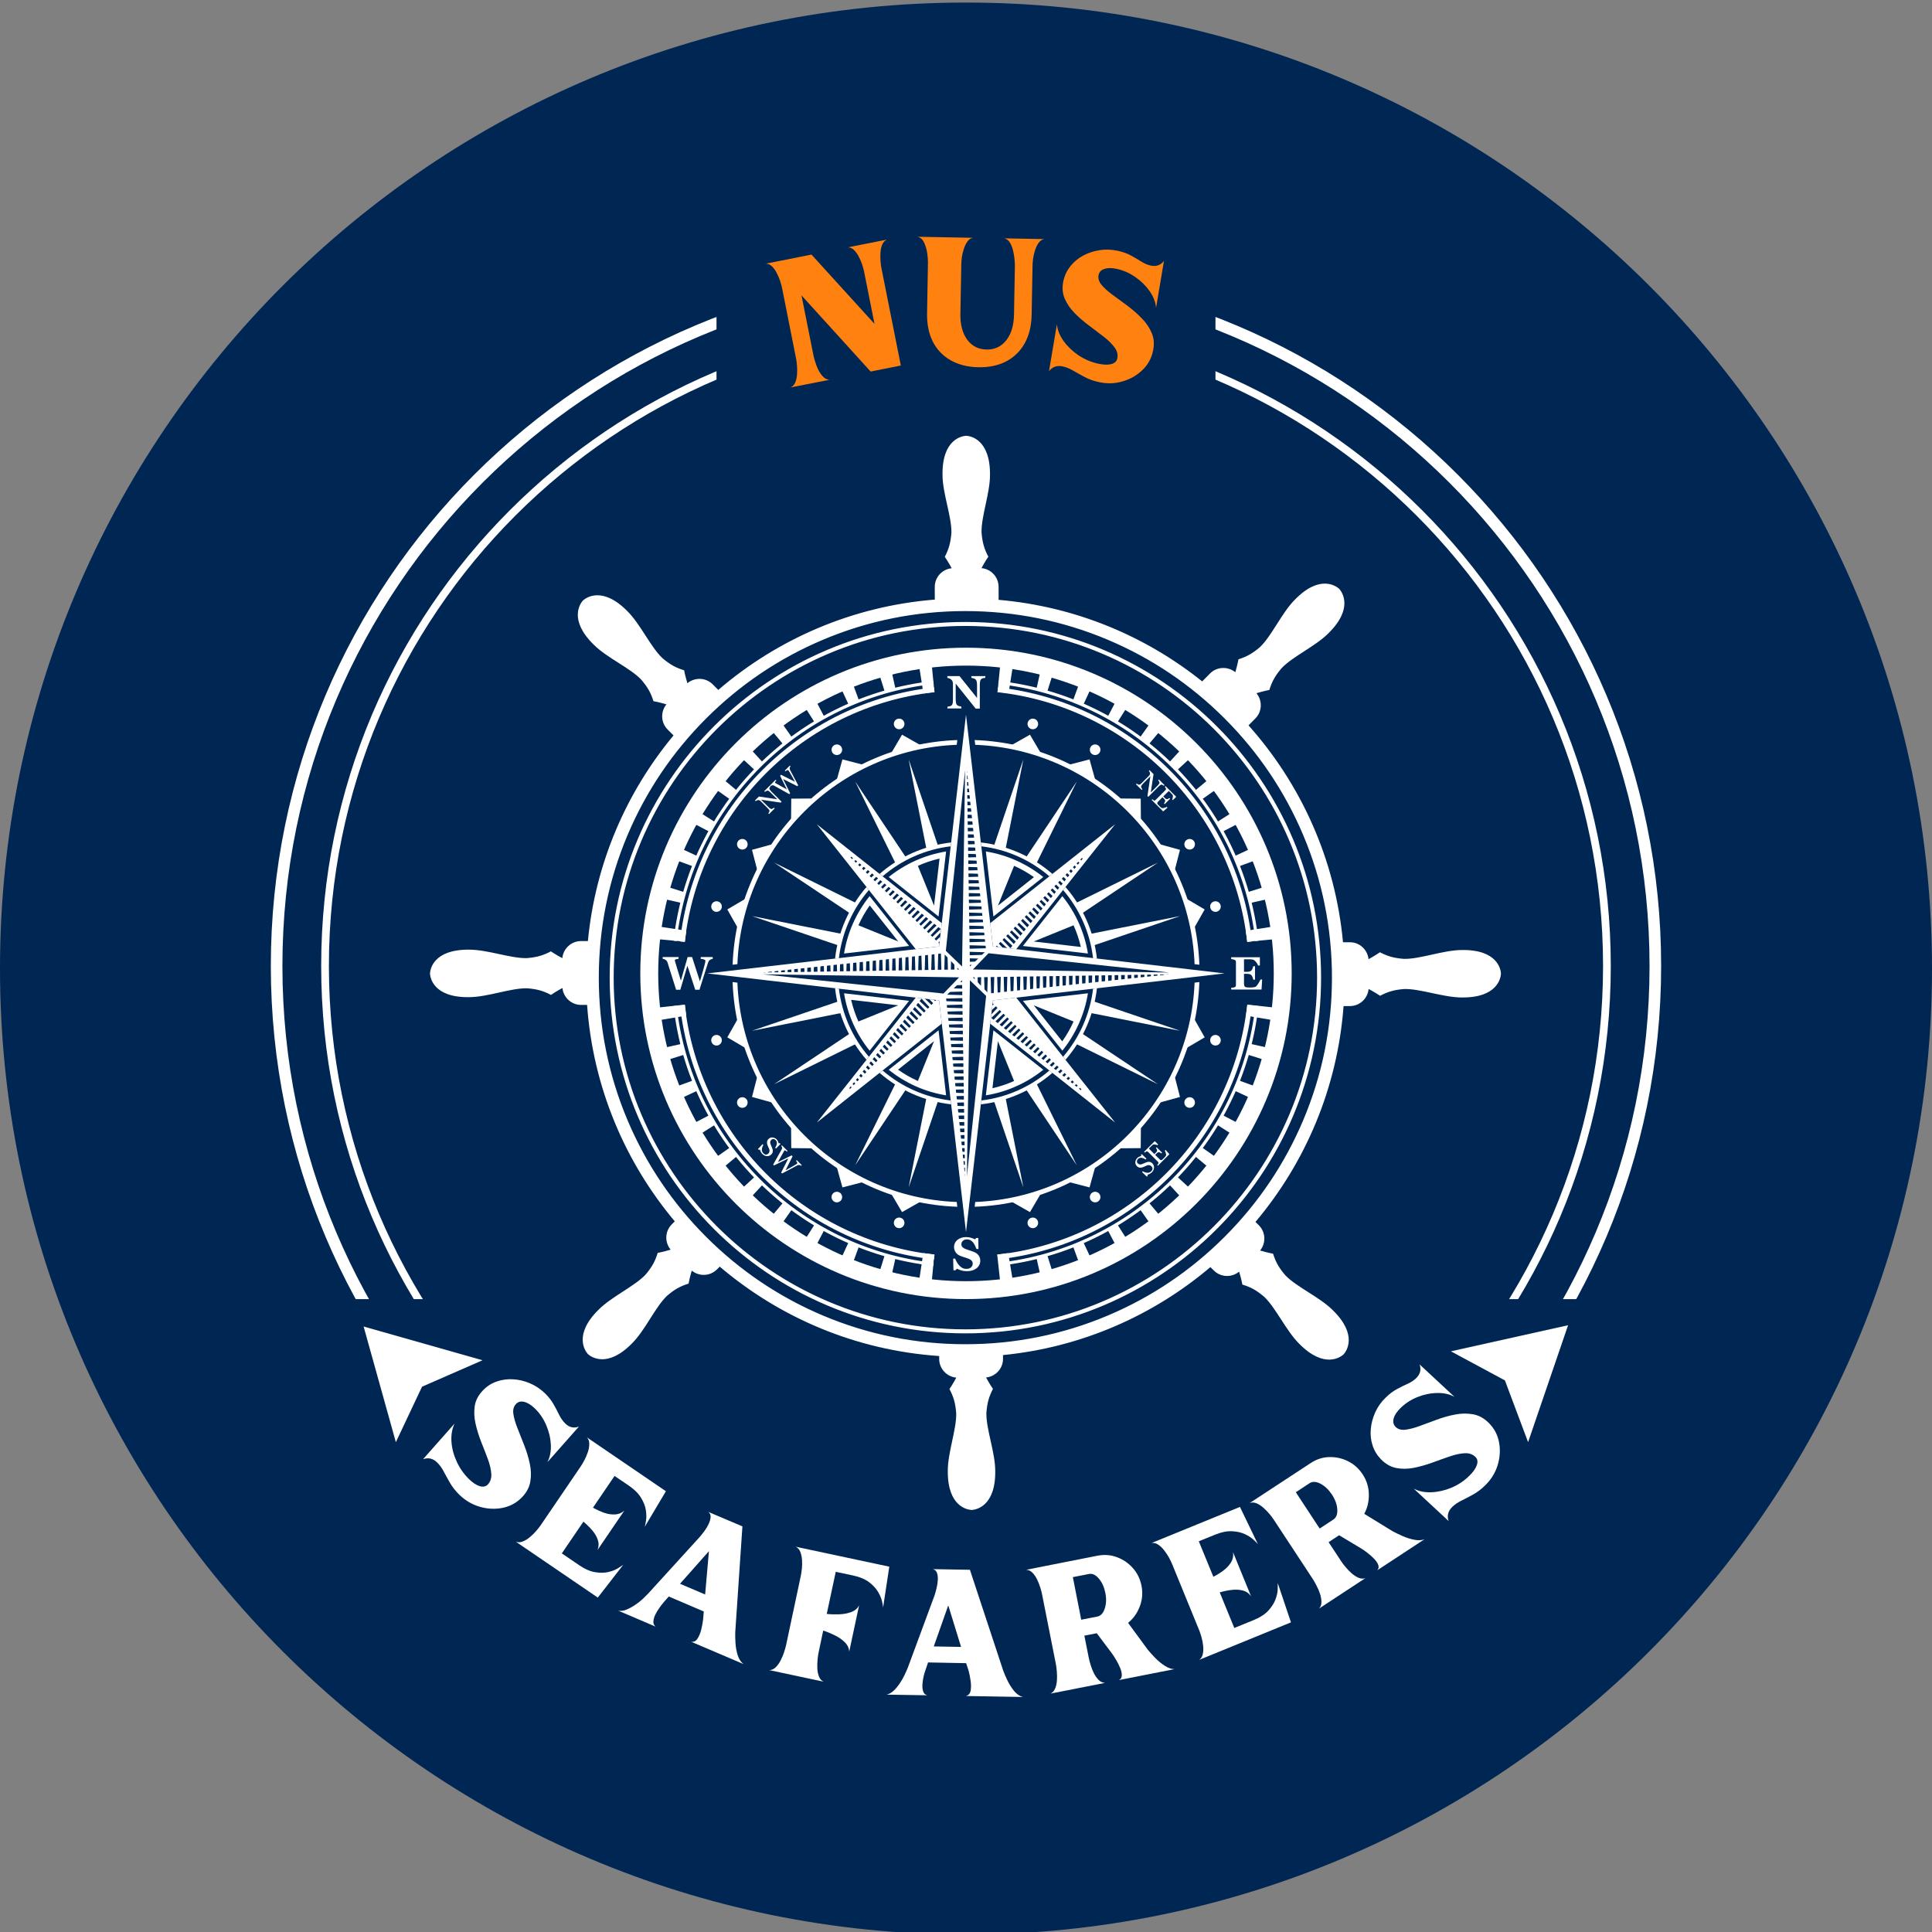 <svg xmlns="http://www.w3.org/2000/svg" xmlns:xlink="http://www.w3.org/1999/xlink" width="500" zoomAndPan="magnify" viewBox="0 0 375 375" height="500" preserveAspectRatio="xMidYMid meet" version="1.2"><rect x="0" y="0" width="375" height="375" fill="#808080" stroke="none"/><defs><clipPath id="aee5efc32c"><path d="M 0 0.496 L 375 0.496 L 375 375 L 0 375 Z M 0 0.496 "/></clipPath><clipPath id="c7691c68da"><path d="M 187.5 0.496 C 83.945 0.496 0 84.445 0 187.996 C 0 291.551 83.945 375.496 187.5 375.496 C 291.055 375.496 375 291.551 375 187.996 C 375 84.445 291.055 0.496 187.5 0.496 Z M 187.5 0.496 "/></clipPath><clipPath id="c576adc433"><path d="M 62.34 62.34 L 312.652 62.34 L 312.652 312.652 L 62.34 312.652 Z M 62.34 62.34 "/></clipPath><clipPath id="ffd35d945b"><path d="M 187.496 62.34 C 118.375 62.34 62.34 118.375 62.34 187.496 C 62.34 256.617 118.375 312.652 187.496 312.652 C 256.617 312.652 312.652 256.617 312.652 187.496 C 312.652 118.375 256.617 62.34 187.496 62.34 Z M 187.496 62.34 "/></clipPath><clipPath id="6f489668e9"><path d="M 52.566 52.566 L 322.426 52.566 L 322.426 322.426 L 52.566 322.426 Z M 52.566 52.566 "/></clipPath><clipPath id="3aa442052a"><path d="M 187.496 52.566 C 112.977 52.566 52.566 112.977 52.566 187.496 C 52.566 262.016 112.977 322.426 187.496 322.426 C 262.016 322.426 322.426 262.016 322.426 187.496 C 322.426 112.977 262.016 52.566 187.496 52.566 Z M 187.496 52.566 "/></clipPath><clipPath id="d760beceec"><path d="M 56.852 252.156 L 312.328 252.156 L 312.328 293.93 L 56.852 293.93 Z M 56.852 252.156 "/></clipPath><clipPath id="38b1283f13"><path d="M 89.66 291.773 L 285.34 291.773 L 285.34 333.547 L 89.66 333.547 Z M 89.66 291.773 "/></clipPath><clipPath id="9633b86b6f"><path d="M 139.074 36.164 L 235.926 36.164 L 235.926 80.676 L 139.074 80.676 Z M 139.074 36.164 "/></clipPath><clipPath id="47d068074f"><path d="M 83.41 84.59 L 291.91 84.59 L 291.91 293.09 L 83.41 293.09 Z M 83.41 84.59 "/></clipPath><clipPath id="f51bc6ff5d"><path d="M 124.281 125.719 L 251 125.719 L 251 252.469 L 124.281 252.469 Z M 124.281 125.719 "/></clipPath><clipPath id="2ac0fe3be9"><path d="M 281 257 L 305 257 L 305 280 L 281 280 Z M 281 257 "/></clipPath><clipPath id="299213d2bc"><path d="M 281.613 262.293 L 297.613 248.695 L 312.668 266.41 L 296.668 280.008 Z M 281.613 262.293 "/></clipPath><clipPath id="15dc273cc4"><path d="M 281.613 262.293 L 297.613 248.695 L 312.668 266.41 L 296.668 280.008 Z M 281.613 262.293 "/></clipPath><clipPath id="96aa7112ac"><path d="M 70 257 L 94 257 L 94 280 L 70 280 Z M 70 257 "/></clipPath><clipPath id="dd72730d4a"><path d="M 76.84 279.93 L 62.414 264.668 L 79.312 248.695 L 93.738 263.961 Z M 76.84 279.93 "/></clipPath><clipPath id="73cb1e17ba"><path d="M 76.84 279.93 L 62.414 264.668 L 79.312 248.695 L 93.738 263.961 Z M 76.84 279.93 "/></clipPath></defs><g id="2116cb401b"><g clip-rule="nonzero" clip-path="url(#aee5efc32c)"><g clip-rule="nonzero" clip-path="url(#c7691c68da)"><path style=" stroke:none;fill-rule:nonzero;fill:#002654;fill-opacity:1;" d="M 0 0.496 L 375 0.496 L 375 375.496 L 0 375.496 Z M 0 0.496 "/></g></g><g clip-rule="nonzero" clip-path="url(#c576adc433)"><g clip-rule="nonzero" clip-path="url(#ffd35d945b)"><path style="fill:none;stroke-width:4;stroke-linecap:butt;stroke-linejoin:miter;stroke:#ffffff;stroke-opacity:1;stroke-miterlimit:4;" d="M 166.876 0.001 C 74.715 0.001 0.001 74.715 0.001 166.876 C 0.001 259.038 74.715 333.751 166.876 333.751 C 259.038 333.751 333.751 259.038 333.751 166.876 C 333.751 74.715 259.038 0.001 166.876 0.001 Z M 166.876 0.001 " transform="matrix(0.75,0,0,0.75,62.339,62.339)"/></g></g><g clip-rule="nonzero" clip-path="url(#6f489668e9)"><g clip-rule="nonzero" clip-path="url(#3aa442052a)"><path style="fill:none;stroke-width:6;stroke-linecap:butt;stroke-linejoin:miter;stroke:#ffffff;stroke-opacity:1;stroke-miterlimit:4;" d="M 179.907 0.001 C 80.548 0.001 0.001 80.548 0.001 179.907 C 0.001 279.267 80.548 359.813 179.907 359.813 C 279.267 359.813 359.813 279.267 359.813 179.907 C 359.813 80.548 279.267 0.001 179.907 0.001 Z M 179.907 0.001 " transform="matrix(0.75,0,0,0.75,52.566,52.566)"/></g></g><g clip-rule="nonzero" clip-path="url(#d760beceec)"><path style=" stroke:none;fill-rule:nonzero;fill:#002654;fill-opacity:1;" d="M 56.852 252.156 L 312.398 252.156 L 312.398 293.93 L 56.852 293.93 Z M 56.852 252.156 "/></g><g clip-rule="nonzero" clip-path="url(#38b1283f13)"><path style=" stroke:none;fill-rule:nonzero;fill:#002654;fill-opacity:1;" d="M 89.66 291.773 L 285.32 291.773 L 285.32 333.547 L 89.66 333.547 Z M 89.66 291.773 "/></g><g clip-rule="nonzero" clip-path="url(#9633b86b6f)"><path style=" stroke:none;fill-rule:nonzero;fill:#002654;fill-opacity:1;" d="M 139.074 36.164 L 235.922 36.164 L 235.922 80.676 L 139.074 80.676 Z M 139.074 36.164 "/></g><g clip-rule="nonzero" clip-path="url(#47d068074f)"><path style=" stroke:none;fill-rule:nonzero;fill:#ffffff;fill-opacity:1;" d="M 283.754 184.398 C 280.156 184.406 275.648 186.18 272.516 186.117 C 270.527 185.969 269.301 185.594 267.844 184.832 C 266.992 185.426 265.922 186.02 265.633 186.18 C 265.438 184.328 263.891 182.871 261.984 182.891 L 260.676 182.891 C 259.184 166.793 252.512 152.199 242.336 140.793 L 243.656 139.461 C 245 138.113 245.059 135.992 243.875 134.551 C 244.184 134.461 245.359 134.113 246.383 133.918 C 246.863 132.348 247.461 131.215 248.75 129.699 C 250.902 127.414 255.332 125.453 257.863 122.902 C 262.812 118.016 260.434 114.859 259.961 114.32 L 259.969 114.32 C 259.969 114.32 259.953 114.301 259.926 114.273 C 259.902 114.258 259.891 114.238 259.891 114.238 L 259.887 114.246 C 259.348 113.777 256.172 111.418 251.32 116.41 C 248.789 118.953 246.855 123.395 244.598 125.566 C 243.086 126.871 241.949 127.473 240.383 127.969 C 240.203 128.984 239.863 130.168 239.773 130.477 C 238.32 129.305 236.203 129.379 234.863 130.723 L 233.359 132.246 C 233.355 132.254 233.352 132.258 233.348 132.262 C 222.32 123.434 208.699 117.715 193.809 116.426 C 193.824 116.297 193.836 116.168 193.836 116.031 L 193.824 113.895 C 193.816 111.992 192.359 110.445 190.508 110.27 C 190.66 109.977 191.246 108.902 191.836 108.055 C 191.066 106.598 190.684 105.375 190.52 103.391 C 190.43 100.25 192.172 95.73 192.16 92.141 C 192.199 85.199 188.301 84.633 187.578 84.59 C 187.578 84.59 187.562 84.59 187.523 84.59 C 187.484 84.59 187.465 84.59 187.465 84.59 C 186.746 84.641 182.848 85.234 182.941 92.176 C 182.953 95.766 184.734 100.27 184.668 103.41 C 184.516 105.402 184.141 106.617 183.383 108.082 C 183.977 108.934 184.57 110.004 184.723 110.297 C 182.871 110.484 181.426 112.035 181.438 113.941 L 181.441 116.078 C 181.445 116.184 181.453 116.281 181.461 116.379 C 165.461 117.652 150.902 124.043 139.418 133.914 L 138.332 132.824 C 136.98 131.484 134.863 131.434 133.422 132.609 C 133.328 132.297 132.98 131.129 132.789 130.102 C 131.219 129.621 130.082 129.027 128.566 127.734 C 126.281 125.578 124.32 121.156 121.77 118.621 C 116.883 113.684 113.727 116.051 113.195 116.52 L 113.191 116.52 C 113.191 116.52 113.168 116.539 113.129 116.582 C 113.117 116.59 113.109 116.598 113.109 116.598 C 112.641 117.141 110.301 120.312 115.277 125.164 C 117.828 127.699 122.273 129.629 124.438 131.891 C 125.742 133.398 126.344 134.531 126.84 136.102 C 127.859 136.277 129.039 136.625 129.352 136.715 C 128.18 138.156 128.25 140.277 129.602 141.613 L 130.73 142.746 C 121.559 153.789 115.555 167.555 114.109 182.656 L 112.77 182.66 C 110.867 182.672 109.328 184.125 109.145 185.977 C 108.859 185.824 107.781 185.242 106.93 184.656 C 105.477 185.418 104.254 185.809 102.266 185.969 C 99.133 186.055 94.613 184.309 91.02 184.328 C 84.074 184.285 83.508 188.184 83.465 188.902 L 83.461 188.902 C 83.461 188.902 83.465 188.93 83.465 188.965 C 83.461 189.008 83.461 189.023 83.461 189.023 L 83.465 189.023 C 83.516 189.742 84.105 193.645 91.051 193.547 C 94.645 193.535 99.145 191.766 102.277 191.828 C 104.273 191.969 105.504 192.352 106.953 193.113 C 107.801 192.52 108.875 191.926 109.164 191.766 C 109.359 193.617 110.91 195.062 112.816 195.055 L 113.953 195.051 C 115.086 210.992 121.297 225.531 130.973 237.062 L 130.387 237.652 C 129.047 239 128.984 241.117 130.168 242.555 C 129.859 242.652 128.68 243 127.656 243.184 C 127.18 244.754 126.59 245.898 125.293 247.414 C 123.141 249.691 118.719 251.66 116.18 254.215 C 111.242 259.09 113.605 262.246 114.078 262.785 L 114.074 262.797 C 114.074 262.797 114.09 262.805 114.121 262.832 C 114.141 262.859 114.156 262.867 114.156 262.867 C 114.703 263.344 117.875 265.676 122.719 260.703 C 125.254 258.152 127.184 253.711 129.445 251.539 C 130.953 250.234 132.09 249.633 133.656 249.145 C 133.836 248.125 134.172 246.945 134.27 246.629 C 135.715 247.805 137.836 247.727 139.176 246.379 L 139.699 245.852 C 151.336 255.754 166.098 262.102 182.297 263.203 L 182.297 263.781 C 182.301 265.676 183.762 267.219 185.617 267.398 C 185.461 267.68 184.875 268.766 184.289 269.613 C 185.059 271.066 185.441 272.289 185.598 274.273 C 185.688 277.414 183.949 281.934 183.965 285.527 C 183.918 292.484 187.828 293.035 188.543 293.078 L 188.543 293.086 C 188.543 293.086 188.562 293.086 188.598 293.086 C 188.629 293.086 188.652 293.086 188.652 293.086 L 188.652 293.078 C 189.359 293.035 193.273 292.449 193.176 285.488 C 193.168 281.898 191.395 277.395 191.457 274.258 C 191.598 272.262 191.98 271.039 192.734 269.582 C 192.141 268.734 191.551 267.652 191.395 267.367 C 193.246 267.184 194.695 265.633 194.684 263.734 L 194.68 263.02 C 209.953 261.512 223.852 255.34 234.938 245.945 L 235.609 246.605 C 236.957 247.953 239.078 248.004 240.516 246.828 C 240.613 247.141 240.953 248.316 241.148 249.336 C 242.719 249.812 243.855 250.41 245.375 251.703 C 247.652 253.859 249.621 258.285 252.168 260.816 C 257.051 265.758 260.207 263.398 260.746 262.918 L 260.75 262.918 C 260.75 262.918 260.762 262.91 260.785 262.883 C 260.816 262.848 260.828 262.84 260.828 262.84 C 261.301 262.289 263.641 259.113 258.66 254.273 C 256.109 251.738 251.668 249.809 249.496 247.547 C 248.195 246.039 247.598 244.906 247.102 243.344 C 246.07 243.16 244.898 242.812 244.582 242.727 C 245.762 241.281 245.684 239.16 244.336 237.82 L 243.684 237.176 C 253.371 225.684 259.602 211.188 260.785 195.285 L 262.023 195.277 C 263.93 195.27 265.465 193.816 265.648 191.961 C 265.938 192.113 267.016 192.699 267.871 193.281 C 269.32 192.52 270.543 192.129 272.531 191.969 C 275.668 191.883 280.184 193.617 283.781 193.609 C 290.727 193.656 291.289 189.746 291.332 189.027 C 291.332 189.027 291.332 189.008 291.332 188.977 C 291.332 188.941 291.332 188.922 291.332 188.922 C 291.289 188.199 290.699 184.301 283.754 184.398 Z M 252.941 217.457 C 249.355 225.93 244.227 233.539 237.691 240.074 C 231.156 246.609 223.547 251.738 215.074 255.324 C 206.305 259.035 196.988 260.914 187.379 260.914 C 177.77 260.914 168.453 259.031 159.684 255.324 C 151.211 251.738 143.602 246.609 137.066 240.074 C 130.531 233.539 125.402 225.926 121.816 217.457 C 118.109 208.688 116.227 199.367 116.227 189.762 C 116.227 180.156 118.109 170.836 121.816 162.066 C 125.402 153.594 130.531 145.984 137.066 139.449 C 143.602 132.914 151.211 127.781 159.684 124.199 C 168.453 120.488 177.773 118.609 187.379 118.609 C 196.984 118.609 206.305 120.492 215.074 124.199 C 223.547 127.781 231.156 132.914 237.691 139.449 C 244.227 145.984 249.355 153.594 252.941 162.066 C 256.648 170.836 258.531 180.152 258.531 189.762 C 258.531 199.367 256.652 208.688 252.941 217.457 Z M 187.383 120.723 C 149.312 120.723 118.34 151.691 118.34 189.762 C 118.34 227.832 149.312 258.805 187.383 258.805 C 225.449 258.805 256.422 227.832 256.422 189.762 C 256.422 151.691 225.449 120.723 187.383 120.723 Z M 187.383 258.027 C 149.738 258.027 119.113 227.402 119.113 189.762 C 119.113 152.117 149.738 121.496 187.383 121.496 C 225.023 121.496 255.645 152.121 255.645 189.762 C 255.645 227.402 225.02 258.027 187.383 258.027 Z M 187.383 258.027 "/></g><g clip-rule="nonzero" clip-path="url(#f51bc6ff5d)"><path style=" stroke:none;fill-rule:evenodd;fill:#ffffff;fill-opacity:1;" d="M 187.5 125.719 C 204.953 125.719 220.758 132.797 232.199 144.238 C 243.637 155.676 250.715 171.484 250.715 188.938 C 250.715 206.391 243.637 222.195 232.199 233.637 C 220.758 245.074 204.953 252.152 187.5 252.152 C 170.047 252.152 154.242 245.074 142.801 233.637 C 131.359 222.195 124.281 206.391 124.281 188.938 C 124.281 171.484 131.359 155.676 142.801 144.238 C 154.242 132.797 170.047 125.719 187.5 125.719 Z M 187.5 129.195 C 154.508 129.195 127.758 155.945 127.758 188.938 C 127.758 221.926 154.508 248.68 187.5 248.68 C 220.488 248.68 247.238 221.926 247.238 188.938 C 247.238 155.945 220.488 129.195 187.5 129.195 "/></g><path style=" stroke:none;fill-rule:evenodd;fill:#ffffff;fill-opacity:1;" d="M 194.223 128.266 C 195.055 128.359 195.883 128.465 196.707 128.59 L 195.758 134.57 C 195.051 134.465 194.34 134.375 193.629 134.293 Z M 202.086 129.656 C 202.898 129.855 203.707 130.07 204.508 130.301 L 203.223 134.398 C 202.535 134.203 201.844 134.016 201.148 133.844 Z M 209.699 132.062 C 210.477 132.371 211.25 132.691 212.012 133.027 L 210.207 136.922 C 209.551 136.637 208.891 136.355 208.223 136.094 Z M 216.93 135.457 C 217.66 135.859 218.383 136.273 219.098 136.707 L 216.801 140.336 C 216.188 139.965 215.566 139.605 214.938 139.258 Z M 223.652 139.762 C 224.324 140.258 224.988 140.766 225.637 141.289 L 222.887 144.582 C 222.328 144.133 221.762 143.695 221.184 143.27 Z M 229.762 144.902 C 230.363 145.48 230.953 146.07 231.531 146.676 L 228.375 149.582 C 227.875 149.062 227.367 148.559 226.855 148.066 Z M 235.145 150.797 C 235.668 151.445 236.176 152.109 236.672 152.781 L 233.164 155.25 C 232.738 154.672 232.301 154.105 231.852 153.547 Z M 239.727 157.336 C 240.156 158.047 240.574 158.773 240.98 159.508 L 237.176 161.496 C 236.828 160.871 236.469 160.246 236.102 159.637 Z M 243.406 164.422 C 243.742 165.184 244.066 165.953 244.367 166.734 L 240.336 168.211 C 240.074 167.543 239.801 166.883 239.512 166.227 Z M 246.129 171.93 C 246.363 172.727 246.578 173.535 246.777 174.352 L 242.59 175.285 C 242.414 174.59 242.23 173.895 242.035 173.211 Z M 247.844 179.727 C 247.969 180.551 248.074 181.379 248.164 182.215 L 242.09 182.801 C 242.012 182.09 241.922 181.379 241.816 180.672 Z M 248.164 195.66 C 248.074 196.492 247.969 197.32 247.844 198.145 L 241.852 197.133 C 241.957 196.426 242.047 195.715 242.125 195 Z M 246.777 203.52 C 246.574 204.336 246.363 205.145 246.129 205.941 L 242.035 204.66 C 242.23 203.973 242.414 203.281 242.59 202.586 Z M 244.367 211.137 C 244.062 211.914 243.742 212.688 243.406 213.449 L 239.512 211.645 C 239.801 210.988 240.074 210.328 240.336 209.66 Z M 240.98 218.363 C 240.574 219.098 240.156 219.824 239.723 220.535 L 236.098 218.234 C 236.469 217.625 236.824 217.004 237.172 216.375 Z M 236.672 225.09 C 236.176 225.762 235.668 226.422 235.145 227.074 L 231.852 224.324 C 232.301 223.766 232.738 223.199 233.164 222.621 Z M 231.531 231.195 C 230.953 231.801 230.363 232.391 229.762 232.969 L 226.855 229.809 C 227.367 229.312 227.875 228.809 228.371 228.289 Z M 225.637 236.582 C 224.984 237.105 224.324 237.613 223.652 238.109 L 221.184 234.598 C 221.758 234.172 222.328 233.738 222.887 233.289 Z M 219.098 241.16 C 218.383 241.594 217.66 242.012 216.926 242.414 L 214.938 238.613 C 215.566 238.266 216.188 237.906 216.801 237.535 Z M 212.012 244.844 C 211.25 245.18 210.477 245.504 209.699 245.809 L 208.223 241.777 C 208.891 241.516 209.551 241.234 210.207 240.949 Z M 204.508 247.57 C 203.707 247.801 202.898 248.016 202.086 248.215 L 201.148 244.023 C 201.844 243.852 202.535 243.668 203.223 243.473 Z M 196.707 249.281 C 195.883 249.406 195.055 249.512 194.223 249.602 L 193.559 243.5 C 194.273 243.422 194.984 243.332 195.691 243.227 Z M 180.777 249.602 C 179.941 249.512 179.113 249.406 178.289 249.281 L 179.215 243.227 C 179.922 243.332 180.629 243.422 181.344 243.5 Z M 172.914 248.215 C 172.102 248.016 171.293 247.801 170.492 247.57 L 171.773 243.473 C 172.461 243.668 173.152 243.852 173.852 244.023 Z M 165.301 245.809 C 164.52 245.504 163.75 245.18 162.984 244.844 L 164.793 240.949 C 165.445 241.234 166.105 241.516 166.773 241.777 Z M 158.07 242.414 C 157.336 242.012 156.613 241.598 155.898 241.164 L 158.199 237.539 C 158.809 237.906 159.434 238.266 160.059 238.613 Z M 151.344 238.109 C 150.672 237.617 150.012 237.105 149.359 236.586 L 152.113 233.293 C 152.672 233.738 153.238 234.176 153.812 234.602 Z M 145.238 232.969 C 144.637 232.391 144.043 231.801 143.469 231.199 L 146.625 228.293 C 147.121 228.809 147.625 229.312 148.145 229.809 Z M 139.852 227.078 C 139.332 226.426 138.82 225.766 138.324 225.094 L 141.836 222.625 C 142.262 223.199 142.699 223.766 143.145 224.324 Z M 135.273 220.535 C 134.84 219.824 134.422 219.098 134.02 218.367 L 137.824 216.375 C 138.172 217.004 138.527 217.625 138.898 218.238 Z M 131.59 213.453 C 131.254 212.688 130.934 211.918 130.629 211.137 L 134.66 209.66 C 134.922 210.328 135.199 210.988 135.484 211.645 Z M 128.867 205.945 C 128.637 205.145 128.422 204.336 128.223 203.523 L 132.41 202.586 C 132.582 203.285 132.766 203.977 132.961 204.66 Z M 127.152 198.148 C 127.027 197.324 126.922 196.496 126.832 195.66 L 132.934 194.996 C 133.016 195.711 133.105 196.422 133.211 197.129 Z M 126.832 182.215 C 126.922 181.379 127.027 180.551 127.152 179.727 L 133.211 180.652 C 133.105 181.359 133.016 182.07 132.934 182.785 Z M 128.219 174.352 C 128.418 173.539 128.637 172.73 128.867 171.93 L 132.961 173.211 C 132.762 173.898 132.582 174.59 132.406 175.289 Z M 130.625 166.738 C 130.93 165.957 131.254 165.188 131.59 164.422 L 135.484 166.23 C 135.195 166.887 134.918 167.543 134.656 168.215 Z M 134.016 159.508 C 134.422 158.773 134.84 158.051 135.27 157.336 L 138.898 159.637 C 138.527 160.246 138.168 160.871 137.82 161.496 Z M 138.324 152.781 C 138.816 152.109 139.328 151.449 139.852 150.797 L 143.145 153.547 C 142.695 154.109 142.258 154.676 141.832 155.25 Z M 143.465 146.676 C 144.043 146.07 144.633 145.48 145.234 144.902 L 148.141 148.062 C 147.625 148.559 147.121 149.062 146.621 149.582 Z M 149.355 141.289 C 150.008 140.766 150.672 140.258 151.344 139.762 L 153.812 143.27 C 153.238 143.695 152.668 144.133 152.109 144.582 Z M 155.895 136.707 C 156.609 136.273 157.336 135.859 158.07 135.457 L 160.059 139.258 C 159.43 139.605 158.809 139.965 158.195 140.336 Z M 162.984 133.027 C 163.746 132.691 164.52 132.371 165.297 132.062 L 166.773 136.094 C 166.105 136.355 165.445 136.637 164.789 136.922 Z M 170.488 130.301 C 171.289 130.07 172.098 129.855 172.914 129.656 L 173.848 133.844 C 173.152 134.016 172.457 134.203 171.773 134.398 Z M 178.289 128.59 C 179.113 128.465 179.941 128.359 180.773 128.266 L 181.367 134.32 C 180.656 134.398 179.945 134.488 179.238 134.594 L 178.289 128.59 "/><path style=" stroke:none;fill-rule:evenodd;fill:#ffffff;fill-opacity:1;" d="M 216.445 159.988 L 197.25 184.234 L 195.484 184.031 L 194.199 182.82 L 193.867 183.16 L 194.59 183.926 L 193.766 183.828 L 193.48 183.559 L 193.273 183.773 L 192.727 183.707 L 192.199 179.188 Z M 197.254 193.641 L 216.445 217.887 L 192.199 198.691 L 192.406 196.918 L 193.613 195.637 L 193.289 195.32 L 192.508 196.062 L 192.605 195.203 L 192.875 194.918 L 192.664 194.715 L 192.727 194.168 Z M 182.793 198.691 L 158.551 217.883 L 177.742 193.641 L 179.516 193.844 L 180.797 195.055 L 181.117 194.723 L 180.379 193.945 L 181.23 194.047 L 181.516 194.312 L 181.719 194.102 L 182.27 194.168 Z M 177.746 184.234 L 158.551 159.992 L 182.793 179.184 L 182.586 180.98 L 181.391 182.242 L 181.715 182.555 L 182.488 181.828 L 182.387 182.695 L 182.133 182.965 L 182.332 183.16 L 182.27 183.707 Z M 209.609 211.145 L 209.43 211.316 L 209.777 211.598 L 209.922 211.445 Z M 194.031 196.043 L 192.41 197.574 L 192.863 197.941 L 194.355 196.355 Z M 194.773 196.758 L 193.219 198.227 L 193.668 198.59 L 195.098 197.074 Z M 195.516 197.48 L 194.027 198.883 L 194.473 199.242 L 195.84 197.793 Z M 196.258 198.199 L 194.84 199.535 L 195.277 199.891 L 196.578 198.512 Z M 197 198.918 L 195.648 200.191 L 196.086 200.543 L 197.32 199.23 Z M 197.742 199.637 L 196.461 200.848 L 196.891 201.191 L 198.062 199.949 Z M 198.484 200.355 L 197.27 201.5 L 197.695 201.844 L 198.805 200.668 Z M 199.223 201.078 L 198.082 202.156 L 198.5 202.492 L 199.547 201.383 Z M 199.969 201.793 L 198.895 202.809 L 199.309 203.145 L 200.285 202.105 Z M 200.707 202.516 L 199.703 203.465 L 200.113 203.793 L 201.027 202.824 Z M 201.449 203.234 L 200.516 204.117 L 200.918 204.445 L 201.77 203.539 Z M 202.191 203.953 L 201.324 204.77 L 201.723 205.094 L 202.508 204.262 Z M 202.934 204.672 L 202.137 205.426 L 202.527 205.746 L 203.25 204.98 Z M 203.676 205.391 L 202.945 206.082 L 203.332 206.395 L 203.992 205.695 Z M 204.418 206.113 L 203.754 206.738 L 204.141 207.047 L 204.734 206.414 Z M 205.16 206.828 L 204.566 207.391 L 204.945 207.695 L 205.477 207.133 Z M 205.902 207.547 L 205.379 208.043 L 205.75 208.344 L 206.219 207.852 Z M 206.645 208.27 L 206.188 208.699 L 206.559 208.996 L 206.957 208.57 Z M 207.387 208.984 L 207 209.352 L 207.359 209.648 L 207.699 209.289 Z M 208.129 209.707 L 207.809 210.008 L 208.164 210.297 L 208.441 210.008 Z M 208.871 210.426 L 208.621 210.66 L 208.973 210.949 L 209.18 210.73 Z M 165.293 211.047 L 165.121 210.867 L 164.836 211.215 L 164.988 211.359 Z M 180.398 195.469 L 178.863 193.84 L 178.492 194.301 L 180.078 195.793 Z M 179.676 196.207 L 178.211 194.652 L 177.844 195.109 L 179.359 196.535 Z M 178.957 196.949 L 177.555 195.465 L 177.191 195.914 L 178.641 197.277 Z M 178.238 197.691 L 176.898 196.273 L 176.543 196.719 L 177.922 198.02 Z M 177.52 198.434 L 176.246 197.086 L 175.891 197.523 L 177.203 198.762 Z M 176.801 199.176 L 175.59 197.895 L 175.242 198.328 L 176.484 199.504 Z M 176.082 199.918 L 174.938 198.707 L 174.59 199.137 L 175.766 200.242 Z M 175.363 200.66 L 174.281 199.516 L 173.941 199.941 L 175.047 200.984 Z M 174.645 201.402 L 173.629 200.328 L 173.289 200.746 L 174.332 201.727 Z M 173.922 202.145 L 172.973 201.137 L 172.641 201.551 L 173.609 202.469 Z M 173.203 202.887 L 172.32 201.949 L 171.988 202.355 L 172.891 203.207 Z M 172.484 203.629 L 171.664 202.758 L 171.34 203.164 L 172.172 203.949 Z M 171.766 204.371 L 171.012 203.57 L 170.688 203.969 L 171.457 204.691 Z M 171.043 205.113 L 170.355 204.379 L 170.039 204.777 L 170.738 205.43 Z M 170.328 205.855 L 169.699 205.191 L 169.387 205.578 L 170.016 206.176 Z M 169.605 206.598 L 169.047 206.004 L 168.738 206.387 L 169.301 206.914 Z M 168.891 207.336 L 168.391 206.812 L 168.086 207.191 L 168.578 207.656 Z M 168.168 208.082 L 167.738 207.625 L 167.438 207.996 L 167.863 208.398 Z M 167.449 208.824 L 167.082 208.434 L 166.785 208.801 L 167.145 209.141 Z M 166.73 209.562 L 166.43 209.246 L 166.137 209.605 L 166.426 209.879 Z M 166.012 210.305 L 165.773 210.055 L 165.484 210.414 L 165.703 210.621 Z M 210.16 166.656 L 210.008 166.512 L 209.691 166.84 L 209.863 167.023 Z M 209.512 167.461 L 209.289 167.254 L 208.973 167.582 L 209.207 167.832 Z M 208.859 168.266 L 208.57 167.996 L 208.254 168.32 L 208.555 168.645 Z M 208.207 169.07 L 207.852 168.734 L 207.531 169.066 L 207.898 169.453 Z M 207.559 169.875 L 207.133 169.477 L 206.816 169.805 L 207.246 170.266 Z M 206.91 170.68 L 206.418 170.219 L 206.098 170.547 L 206.594 171.078 Z M 206.258 171.488 L 205.695 170.961 L 205.379 171.289 L 205.934 171.887 Z M 205.605 172.297 L 204.98 171.699 L 204.656 172.031 L 205.281 172.695 Z M 204.957 173.102 L 204.258 172.441 L 203.938 172.773 L 204.629 173.508 Z M 204.305 173.906 L 203.539 173.184 L 203.219 173.516 L 203.977 174.316 Z M 203.656 174.711 L 202.824 173.926 L 202.5 174.258 L 203.32 175.129 Z M 203.008 175.516 L 202.105 174.664 L 201.781 175 L 202.664 175.938 Z M 202.355 176.324 L 201.387 175.406 L 201.062 175.742 L 202.012 176.75 Z M 201.703 177.129 L 200.668 176.148 L 200.34 176.484 L 201.355 177.559 Z M 201.055 177.934 L 199.949 176.891 L 199.621 177.227 L 200.703 178.371 Z M 200.402 178.738 L 199.23 177.633 L 198.902 177.969 L 200.047 179.18 Z M 199.754 179.543 L 198.512 178.371 L 198.184 178.711 L 199.391 179.992 Z M 199.102 180.352 L 197.793 179.113 L 197.465 179.453 L 198.738 180.801 Z M 198.453 181.156 L 197.074 179.855 L 196.746 180.191 L 198.086 181.613 Z M 197.801 181.961 L 196.355 180.598 L 196.027 180.934 L 197.43 182.422 Z M 197.152 182.766 L 195.637 181.34 L 195.305 181.676 L 196.777 183.23 Z M 196.504 183.574 L 194.918 182.078 L 194.59 182.418 L 196.121 184.043 Z M 180.973 181.84 L 182.598 180.309 L 182.145 179.941 L 180.648 181.527 Z M 180.23 181.117 L 181.785 179.648 L 181.34 179.293 L 179.906 180.809 Z M 179.488 180.398 L 180.973 178.996 L 180.535 178.641 L 179.168 180.09 Z M 178.746 179.68 L 180.164 178.344 L 179.727 177.988 L 178.43 179.371 Z M 178.004 178.961 L 179.352 177.688 L 178.922 177.34 L 177.688 178.652 Z M 177.262 178.242 L 178.543 177.031 L 178.117 176.691 L 176.945 177.934 Z M 176.523 177.523 L 177.73 176.379 L 177.312 176.039 L 176.203 177.215 Z M 175.777 176.805 L 176.922 175.723 L 176.508 175.391 L 175.461 176.496 Z M 175.039 176.082 L 176.113 175.07 L 175.699 174.738 L 174.719 175.777 Z M 174.297 175.367 L 175.301 174.414 L 174.895 174.09 L 173.98 175.059 Z M 173.551 174.645 L 174.492 173.762 L 174.09 173.438 L 173.238 174.34 Z M 172.812 173.926 L 173.68 173.105 L 173.285 172.789 L 172.5 173.621 Z M 172.07 173.207 L 172.867 172.453 L 172.48 172.137 L 171.754 172.902 Z M 171.328 172.488 L 172.059 171.797 L 171.672 171.488 L 171.016 172.184 Z M 170.586 171.77 L 171.246 171.145 L 170.867 170.836 L 170.273 171.465 Z M 169.844 171.051 L 170.438 170.488 L 170.062 170.188 L 169.531 170.75 Z M 169.102 170.328 L 169.629 169.836 L 169.258 169.535 L 168.789 170.027 Z M 168.359 169.609 L 168.816 169.18 L 168.449 168.887 L 168.051 169.312 Z M 167.617 168.891 L 168.004 168.523 L 167.645 168.234 L 167.309 168.594 Z M 166.875 168.176 L 167.195 167.871 L 166.84 167.582 L 166.566 167.875 Z M 166.133 167.453 L 166.383 167.215 L 166.031 166.934 L 165.824 167.156 Z M 165.391 166.734 L 165.574 166.562 L 165.227 166.285 L 165.086 166.434 L 165.391 166.734 "/><path style=" stroke:none;fill-rule:evenodd;fill:#ffffff;fill-opacity:1;" d="M 187.5 138.734 L 192.727 183.707 L 237.699 188.938 L 192.727 194.168 L 187.5 239.141 L 182.27 194.168 L 137.297 188.938 L 182.27 183.707 Z M 187.324 149.477 L 183.586 184.562 L 186.734 187.594 Z M 183.125 185.027 L 148.059 188.762 L 186.156 188.172 Z M 148.039 189.109 L 183.125 192.848 L 186.156 189.703 Z M 183.586 193.312 L 187.324 228.395 L 186.734 190.277 Z M 187.672 228.375 L 191.406 193.312 L 188.262 190.277 Z M 191.871 192.848 L 226.957 189.109 L 188.84 189.703 Z M 226.938 188.762 L 191.871 185.027 L 188.84 188.172 Z M 191.406 184.566 L 187.672 149.5 L 188.262 187.594 Z M 191.406 184.566 "/><path style=" stroke:none;fill-rule:evenodd;fill:#ffffff;fill-opacity:1;" d="M 225.93 189.02 L 225.922 189.324 L 226.469 189.27 L 226.461 189.012 Z M 189.188 189.59 L 189.75 189.582 L 189.789 190.84 L 189.172 190.195 Z M 190.453 189.57 L 191.016 189.562 L 191.094 192.191 L 190.398 191.473 Z M 191.723 189.551 L 192.281 189.543 L 192.383 192.898 L 191.832 192.957 L 191.629 192.746 Z M 192.988 189.531 L 193.551 189.523 L 193.645 192.766 L 192.891 192.848 Z M 194.254 189.512 L 194.816 189.504 L 194.906 192.629 L 194.16 192.711 Z M 195.523 189.492 L 196.082 189.48 L 196.168 192.496 L 195.43 192.574 Z M 196.789 189.473 L 197.348 189.465 L 197.434 192.363 L 196.703 192.438 Z M 198.055 189.453 L 198.613 189.445 L 198.691 192.227 L 197.973 192.305 Z M 199.324 189.434 L 199.879 189.422 L 199.957 192.094 L 199.242 192.168 Z M 200.59 189.41 L 201.145 189.402 L 201.219 191.957 L 200.516 192.035 Z M 201.859 189.395 L 202.41 189.387 L 202.48 191.824 L 201.785 191.898 Z M 203.125 189.375 L 203.676 189.367 L 203.742 191.688 L 203.055 191.762 Z M 204.391 189.355 L 204.941 189.344 L 205.008 191.555 L 204.324 191.629 Z M 205.66 189.336 L 206.207 189.324 L 206.266 191.422 L 205.594 191.492 Z M 206.926 189.312 L 207.473 189.305 L 207.531 191.285 L 206.867 191.355 Z M 208.191 189.297 L 208.738 189.285 L 208.793 191.152 L 208.137 191.223 Z M 209.461 189.273 L 210.004 189.266 L 210.055 191.016 L 209.406 191.086 Z M 210.727 189.258 L 211.273 189.246 L 211.316 190.883 L 210.676 190.949 Z M 211.996 189.234 L 212.535 189.227 L 212.582 190.75 L 211.949 190.816 Z M 213.262 189.215 L 213.805 189.207 L 213.844 190.613 L 213.219 190.68 Z M 214.527 189.199 L 215.07 189.188 L 215.105 190.477 L 214.488 190.543 Z M 215.793 189.176 L 216.336 189.168 L 216.371 190.344 L 215.758 190.41 Z M 217.062 189.156 L 217.598 189.148 L 217.633 190.211 L 217.027 190.273 Z M 218.328 189.137 L 218.867 189.129 L 218.895 190.078 L 218.297 190.141 Z M 219.598 189.117 L 220.133 189.109 L 220.156 189.941 L 219.57 190.004 Z M 220.863 189.098 L 221.398 189.09 L 221.418 189.805 L 220.84 189.871 Z M 222.129 189.078 L 222.664 189.07 L 222.68 189.672 L 222.113 189.734 Z M 223.398 189.059 L 223.93 189.051 L 223.941 189.539 L 223.379 189.598 Z M 224.664 189.039 L 225.195 189.031 L 225.207 189.402 L 224.652 189.461 L 224.664 189.039 "/><path style=" stroke:none;fill-rule:evenodd;fill:#ffffff;fill-opacity:1;" d="M 187.414 227.367 L 187.105 227.359 L 187.168 227.906 L 187.426 227.902 Z M 183.477 193.27 L 183.691 193.062 L 186.887 193.156 L 186.895 193.727 L 183.531 193.824 Z M 184.238 192.535 L 184.965 191.836 L 186.863 191.891 L 186.875 192.457 Z M 185.594 191.23 L 186.242 190.605 L 186.844 190.621 L 186.855 191.191 Z M 186.906 194.422 L 186.914 194.988 L 183.668 195.086 L 183.586 194.328 Z M 186.922 195.691 L 186.934 196.258 L 183.805 196.348 L 183.723 195.598 Z M 186.945 196.957 L 186.953 197.52 L 183.938 197.609 L 183.859 196.867 Z M 186.965 198.227 L 186.973 198.789 L 184.074 198.871 L 183.996 198.137 Z M 186.984 199.492 L 186.992 200.051 L 184.207 200.137 L 184.133 199.41 Z M 187.004 200.762 L 187.012 201.32 L 184.34 201.398 L 184.266 200.68 Z M 187.023 202.023 L 187.031 202.586 L 184.477 202.66 L 184.402 201.949 Z M 187.043 203.293 L 187.051 203.852 L 184.609 203.922 L 184.535 203.223 Z M 187.062 204.559 L 187.07 205.117 L 184.746 205.184 L 184.672 204.488 Z M 187.082 205.828 L 187.09 206.383 L 184.879 206.445 L 184.809 205.762 Z M 187.102 207.094 L 187.109 207.648 L 185.016 207.711 L 184.941 207.031 Z M 187.121 208.363 L 187.129 208.914 L 185.148 208.973 L 185.078 208.301 Z M 187.141 209.629 L 187.148 210.18 L 185.281 210.234 L 185.215 209.574 Z M 187.16 210.895 L 187.168 211.445 L 185.418 211.496 L 185.348 210.844 Z M 187.18 212.164 L 187.188 212.715 L 185.555 212.758 L 185.484 212.113 Z M 187.199 213.43 L 187.207 213.98 L 185.688 214.023 L 185.617 213.383 Z M 187.219 214.699 L 187.227 215.242 L 185.82 215.285 L 185.754 214.652 Z M 187.238 215.965 L 187.246 216.512 L 185.957 216.547 L 185.891 215.926 Z M 187.258 217.23 L 187.266 217.777 L 186.09 217.812 L 186.023 217.195 Z M 187.277 218.496 L 187.285 219.043 L 186.227 219.074 L 186.16 218.465 Z M 187.297 219.766 L 187.305 220.309 L 186.363 220.336 L 186.297 219.734 Z M 187.316 221.031 L 187.324 221.574 L 186.496 221.598 L 186.43 221.008 Z M 187.336 222.297 L 187.348 222.84 L 186.629 222.859 L 186.566 222.273 Z M 187.355 223.566 L 187.363 224.105 L 186.762 224.121 L 186.703 223.547 Z M 187.379 224.832 L 187.383 225.371 L 186.898 225.387 L 186.836 224.816 Z M 187.395 226.098 L 187.402 226.637 L 187.031 226.648 L 186.973 226.086 L 187.395 226.098 "/><path style=" stroke:none;fill-rule:evenodd;fill:#ffffff;fill-opacity:1;" d="M 188.141 186.684 L 189.398 186.648 L 188.734 187.289 L 188.148 187.273 Z M 187.828 149.965 L 187.887 150.539 L 187.582 150.531 L 187.574 149.973 Z M 187.961 151.23 L 188.023 151.812 L 187.602 151.797 L 187.594 151.238 Z M 188.098 152.492 L 188.16 153.078 L 187.621 153.066 L 187.613 152.504 Z M 188.23 153.754 L 188.297 154.352 L 187.641 154.332 L 187.633 153.77 Z M 188.367 155.016 L 188.43 155.621 L 187.66 155.598 L 187.652 155.035 Z M 188.5 156.277 L 188.566 156.891 L 187.68 156.867 L 187.672 156.301 Z M 188.637 157.539 L 188.699 158.16 L 187.699 158.133 L 187.691 157.566 Z M 188.77 158.801 L 188.836 159.434 L 187.719 159.398 L 187.711 158.832 Z M 188.902 160.066 L 188.973 160.703 L 187.738 160.668 L 187.73 160.098 Z M 189.039 161.328 L 189.109 161.973 L 187.758 161.934 L 187.75 161.363 Z M 189.176 162.59 L 189.242 163.242 L 187.777 163.203 L 187.77 162.633 Z M 189.309 163.852 L 189.379 164.516 L 187.797 164.469 L 187.789 163.898 Z M 189.441 165.117 L 189.516 165.781 L 187.816 165.734 L 187.809 165.164 Z M 189.578 166.379 L 189.648 167.055 L 187.836 167 L 187.828 166.43 Z M 189.711 167.641 L 189.785 168.324 L 187.855 168.27 L 187.848 167.695 Z M 189.848 168.902 L 189.918 169.598 L 187.875 169.535 L 187.867 168.961 Z M 189.98 170.164 L 190.055 170.867 L 187.895 170.805 L 187.887 170.227 Z M 190.113 171.43 L 190.191 172.137 L 187.914 172.07 L 187.906 171.492 Z M 190.25 172.691 L 190.324 173.406 L 187.938 173.34 L 187.926 172.758 Z M 190.383 173.953 L 190.461 174.68 L 187.953 174.605 L 187.945 174.023 Z M 190.52 175.215 L 190.598 175.949 L 187.977 175.871 L 187.965 175.289 Z M 190.656 176.477 L 190.73 177.219 L 187.992 177.137 L 187.984 176.555 Z M 190.785 177.742 L 190.867 178.488 L 188.016 178.406 L 188.004 177.82 Z M 190.922 179.004 L 191.004 179.758 L 188.035 179.672 L 188.023 179.09 Z M 191.055 180.266 L 191.137 181.027 L 188.055 180.941 L 188.047 180.352 Z M 191.191 181.527 L 191.273 182.301 L 188.074 182.207 L 188.062 181.621 Z M 191.328 182.789 L 191.41 183.566 L 188.094 183.473 L 188.086 182.883 Z M 191.461 184.055 L 191.52 184.605 L 191.281 184.832 L 188.113 184.742 L 188.102 184.152 Z M 190.758 185.34 L 190.008 186.062 L 188.133 186.008 L 188.125 185.418 L 190.758 185.34 "/><path style=" stroke:none;fill-rule:evenodd;fill:#ffffff;fill-opacity:1;" d="M 185.262 188.293 L 185.227 187.051 L 185.836 187.684 L 185.816 188.285 Z M 183.164 184.914 L 183.379 185.137 L 183.285 188.324 L 182.73 188.332 L 182.629 184.973 Z M 183.918 185.695 L 184.605 186.41 L 184.555 188.305 L 183.996 188.312 Z M 182.016 188.344 L 181.465 188.352 L 181.367 185.109 L 182.113 185.027 Z M 180.75 188.363 L 180.199 188.371 L 180.105 185.242 L 180.844 185.16 Z M 179.484 188.383 L 178.934 188.391 L 178.844 185.375 L 179.574 185.297 Z M 178.219 188.402 L 177.668 188.41 L 177.582 185.512 L 178.305 185.434 Z M 176.949 188.422 L 176.402 188.43 L 176.32 185.645 L 177.031 185.57 Z M 175.684 188.441 L 175.133 188.449 L 175.055 185.781 L 175.766 185.703 Z M 174.414 188.461 L 173.867 188.469 L 173.793 185.914 L 174.492 185.84 Z M 173.148 188.48 L 172.602 188.488 L 172.531 186.051 L 173.223 185.977 Z M 171.883 188.5 L 171.336 188.508 L 171.27 186.184 L 171.949 186.109 Z M 170.617 188.52 L 170.07 188.527 L 170.004 186.316 L 170.684 186.246 Z M 169.348 188.539 L 168.805 188.547 L 168.746 186.453 L 169.41 186.383 Z M 168.082 188.559 L 167.539 188.566 L 167.48 186.586 L 168.141 186.516 Z M 166.812 188.578 L 166.273 188.586 L 166.219 186.723 L 166.871 186.652 Z M 165.547 188.598 L 165.008 188.605 L 164.957 186.855 L 165.602 186.789 Z M 164.277 188.617 L 163.742 188.625 L 163.695 186.992 L 164.328 186.922 Z M 163.012 188.637 L 162.477 188.645 L 162.43 187.125 L 163.059 187.059 Z M 161.746 188.656 L 161.211 188.664 L 161.168 187.262 L 161.789 187.191 Z M 160.48 188.676 L 159.945 188.688 L 159.906 187.395 L 160.52 187.328 Z M 159.211 188.695 L 158.68 188.703 L 158.645 187.527 L 159.25 187.465 Z M 157.945 188.715 L 157.414 188.723 L 157.379 187.664 L 157.977 187.598 Z M 156.676 188.734 L 156.148 188.742 L 156.117 187.797 L 156.707 187.734 Z M 155.41 188.758 L 154.879 188.766 L 154.855 187.93 L 155.438 187.871 Z M 154.145 188.773 L 153.617 188.781 L 153.594 188.066 L 154.168 188.008 Z M 152.879 188.797 L 152.348 188.801 L 152.328 188.199 L 152.895 188.141 Z M 151.609 188.816 L 151.082 188.824 L 151.07 188.336 L 151.625 188.277 Z M 150.344 188.832 L 149.816 188.844 L 149.805 188.473 L 150.355 188.414 Z M 149.074 188.855 L 148.551 188.859 L 148.543 188.605 L 149.082 188.547 L 149.074 188.855 "/><path style=" stroke:none;fill-rule:evenodd;fill:#ffffff;fill-opacity:1;" d="M 193.84 132.172 C 220.312 135.098 241.336 156.125 244.262 182.598 L 243.668 182.66 C 240.77 156.465 219.969 135.664 193.773 132.766 Z M 181.223 132.766 C 155.031 135.664 134.227 156.465 131.328 182.66 L 130.738 182.598 C 133.664 156.125 154.688 135.098 181.16 132.172 Z M 244.262 195.277 C 241.336 221.75 220.309 242.773 193.84 245.699 L 193.773 245.105 C 219.969 242.207 240.77 221.406 243.668 195.215 Z M 181.16 245.699 C 154.688 242.773 133.664 221.75 130.738 195.277 L 131.328 195.215 C 134.227 221.406 155.031 242.207 181.223 245.105 Z M 193.707 133.422 L 193.605 134.352 C 219.055 137.168 239.266 157.379 242.082 182.828 L 243.012 182.73 C 240.148 156.84 219.594 136.285 193.707 133.422 Z M 181.391 134.352 L 181.289 133.422 C 155.406 136.285 134.848 156.84 131.984 182.73 L 132.914 182.828 C 135.73 157.379 155.941 137.168 181.391 134.352 Z M 243.012 195.145 L 242.082 195.047 C 239.266 220.492 219.055 240.703 193.605 243.52 L 193.707 244.453 C 219.594 241.59 240.148 221.031 243.012 195.145 Z M 181.289 244.453 L 181.391 243.52 C 155.941 240.703 135.734 220.492 132.914 195.047 L 131.984 195.145 C 134.848 221.031 155.406 241.59 181.289 244.453 "/><path style=" stroke:none;fill-rule:evenodd;fill:#ffffff;fill-opacity:1;" d="M 190.465 164.27 C 195.484 164.867 200.043 166.961 203.684 170.09 L 204.27 169.629 C 200.461 166.316 195.664 164.113 190.379 163.52 Z M 206.344 172.75 C 209.473 176.391 211.566 180.953 212.164 185.969 L 212.914 186.059 C 212.32 180.773 210.121 175.973 206.809 172.164 Z M 212.164 191.906 C 211.566 196.922 209.473 201.48 206.344 205.121 L 206.809 205.707 C 210.117 201.898 212.32 197.102 212.914 191.82 Z M 203.684 207.781 C 200.043 210.91 195.484 213.004 190.465 213.602 L 190.379 214.352 C 195.664 213.758 200.461 211.555 204.27 208.246 Z M 184.527 213.602 C 179.512 213.004 174.957 210.91 171.312 207.781 L 170.727 208.242 C 174.535 211.555 179.332 213.758 184.617 214.352 Z M 168.652 205.121 C 165.523 201.48 163.434 196.922 162.832 191.906 L 162.086 191.82 C 162.676 197.102 164.879 201.898 168.188 205.707 Z M 162.832 185.969 C 163.43 180.953 165.523 176.391 168.652 172.75 L 168.188 172.164 C 164.879 175.973 162.676 180.773 162.086 186.055 Z M 171.312 170.094 C 174.953 166.961 179.512 164.867 184.527 164.27 L 184.617 163.523 C 179.332 164.117 174.531 166.316 170.723 169.629 L 171.312 170.094 "/><path style=" stroke:none;fill-rule:evenodd;fill:#ffffff;fill-opacity:1;" d="M 206.203 173.938 L 198.543 183.613 L 211.168 185.078 C 210.492 180.906 208.738 177.094 206.203 173.938 Z M 198.547 194.262 L 206.203 203.938 C 208.738 200.777 210.492 196.969 211.168 192.797 Z M 192.824 199.984 L 202.5 207.641 C 199.34 210.176 195.527 211.93 191.355 212.605 Z M 182.172 199.984 L 172.5 207.641 C 175.652 210.176 179.465 211.93 183.637 212.605 Z M 163.828 192.797 L 176.449 194.262 L 168.793 203.938 C 166.258 200.777 164.508 196.969 163.828 192.797 Z M 168.793 173.938 C 166.258 177.094 164.504 180.906 163.828 185.078 L 176.453 183.609 Z M 183.637 165.27 L 182.172 177.887 L 172.5 170.23 C 175.652 167.699 179.465 165.945 183.637 165.27 Z M 191.355 165.266 C 195.527 165.945 199.34 167.695 202.5 170.23 L 192.824 177.887 Z M 200.645 182.742 L 208.379 179.598 C 208.984 180.949 209.457 182.355 209.789 183.805 Z M 200.648 195.133 L 208.379 198.273 C 207.777 199.621 207.039 200.914 206.18 202.125 Z M 193.695 202.086 L 192.633 211.227 C 194.078 210.895 195.484 210.422 196.836 209.82 Z M 181.301 202.086 L 178.16 209.816 C 176.809 209.215 175.52 208.477 174.309 207.621 Z M 165.207 194.07 C 165.539 195.52 166.012 196.926 166.617 198.273 L 174.348 195.133 Z M 168.816 175.746 L 174.352 182.738 L 166.617 179.602 C 167.219 178.25 167.957 176.961 168.816 175.746 Z M 182.363 166.648 C 180.914 166.98 179.508 167.453 178.16 168.055 L 181.301 175.785 Z M 193.695 175.789 L 196.836 168.055 C 198.184 168.656 199.473 169.395 200.688 170.25 L 193.695 175.789 "/><path style=" stroke:none;fill-rule:evenodd;fill:#ffffff;fill-opacity:1;" d="M 209.004 151.688 L 201.012 167.91 C 200.344 167.484 199.66 167.086 198.953 166.723 Z M 208.523 175.426 C 208.953 176.09 209.348 176.777 209.715 177.484 L 224.75 167.434 Z M 211.305 181.328 L 229.047 177.809 L 211.922 183.625 C 211.75 182.844 211.547 182.078 211.305 181.328 Z M 211.922 194.25 L 229.047 200.07 L 211.305 196.543 C 211.547 195.797 211.75 195.031 211.922 194.25 Z M 209.715 200.391 L 224.746 210.441 L 208.523 202.449 C 208.953 201.781 209.348 201.098 209.715 200.391 Z M 201.012 209.961 C 200.344 210.391 199.656 210.785 198.953 211.152 L 209.004 226.184 Z M 195.109 212.746 L 198.633 230.48 L 192.812 213.359 C 193.59 213.191 194.355 212.984 195.109 212.746 Z M 182.188 213.359 L 176.367 230.48 L 179.887 212.746 C 180.641 212.984 181.406 213.191 182.188 213.359 Z M 176.047 211.152 L 165.992 226.184 L 173.988 209.961 C 174.652 210.387 175.34 210.785 176.047 211.152 Z M 166.477 202.449 C 166.047 201.781 165.648 201.098 165.285 200.391 L 150.254 210.441 Z M 163.691 196.543 L 145.957 200.07 L 163.078 194.25 C 163.246 195.031 163.453 195.797 163.691 196.543 Z M 163.078 183.625 L 145.957 177.809 L 163.691 181.328 C 163.453 182.078 163.246 182.844 163.078 183.625 Z M 165.285 177.48 L 150.25 167.434 L 166.473 175.426 C 166.043 176.09 165.648 176.777 165.285 177.48 Z M 173.988 167.91 C 174.652 167.484 175.34 167.086 176.047 166.723 L 165.992 151.688 Z M 179.891 165.129 L 176.367 147.391 L 182.188 164.516 C 181.406 164.684 180.641 164.887 179.891 165.129 Z M 192.812 164.516 L 198.633 147.391 L 195.109 165.129 C 194.359 164.887 193.59 164.684 192.812 164.516 "/><path style=" stroke:none;fill-rule:evenodd;fill:#ffffff;fill-opacity:1;" d="M 189.289 144.566 C 212.387 145.484 230.949 164.047 231.867 187.145 L 232.797 187.254 C 231.93 163.559 212.875 144.504 189.18 143.641 Z M 231.867 190.73 C 230.949 213.824 212.387 232.391 189.289 233.305 L 189.18 234.234 C 212.875 233.367 231.93 214.312 232.797 190.621 Z M 185.703 233.305 C 162.609 232.387 144.047 213.824 143.129 190.73 L 142.199 190.621 C 143.07 214.312 162.121 233.367 185.812 234.234 Z M 143.129 187.145 C 144.047 164.051 162.609 145.484 185.703 144.566 L 185.812 143.641 C 162.121 144.508 143.066 163.562 142.199 187.254 L 143.129 187.145 "/><path style=" stroke:none;fill-rule:evenodd;fill:#ffffff;fill-opacity:1;" d="M 191.25 131.57 C 191.164 131.578 191.047 131.594 190.895 131.617 C 190.742 131.641 190.605 131.699 190.48 131.793 C 190.371 131.871 190.297 132.008 190.25 132.203 C 190.203 132.395 190.18 132.68 190.18 133.055 L 190.18 137.543 L 189.383 137.543 L 185.5 132.691 L 185.5 135.637 C 185.5 136.004 185.523 136.281 185.574 136.473 C 185.621 136.664 185.699 136.801 185.809 136.891 C 185.891 136.953 186.016 137.012 186.191 137.062 C 186.363 137.113 186.5 137.145 186.605 137.164 L 186.605 137.508 L 183.898 137.508 L 183.898 137.164 C 184.012 137.152 184.145 137.133 184.293 137.102 C 184.441 137.066 184.566 137.012 184.664 136.941 C 184.781 136.855 184.859 136.727 184.902 136.555 C 184.945 136.383 184.965 136.094 184.965 135.684 L 184.965 132.707 C 184.965 132.559 184.941 132.422 184.898 132.289 C 184.852 132.156 184.781 132.043 184.684 131.949 C 184.582 131.852 184.465 131.773 184.332 131.715 C 184.199 131.656 184.047 131.609 183.879 131.578 L 183.879 131.234 L 186.246 131.234 L 189.645 135.48 L 189.645 133.102 C 189.645 132.723 189.621 132.438 189.57 132.254 C 189.52 132.07 189.441 131.934 189.332 131.844 C 189.246 131.777 189.117 131.719 188.949 131.668 C 188.781 131.621 188.645 131.59 188.543 131.57 L 188.543 131.234 L 191.25 131.234 L 191.25 131.57 "/><path style=" stroke:none;fill-rule:evenodd;fill:#ffffff;fill-opacity:1;" d="M 187.664 246.734 C 187.281 246.734 186.922 246.688 186.594 246.594 C 186.262 246.496 185.98 246.383 185.75 246.254 L 185.445 246.562 L 185.066 246.562 L 185.008 244.297 L 185.391 244.297 C 185.477 244.516 185.586 244.738 185.719 244.977 C 185.852 245.215 186.004 245.43 186.18 245.617 C 186.355 245.812 186.559 245.973 186.781 246.098 C 187.004 246.219 187.262 246.285 187.562 246.285 C 187.961 246.285 188.27 246.184 188.484 245.988 C 188.695 245.793 188.805 245.547 188.805 245.25 C 188.805 245.008 188.715 244.805 188.531 244.637 C 188.352 244.469 188.07 244.328 187.691 244.203 C 187.441 244.125 187.211 244.051 187.004 243.984 C 186.797 243.914 186.605 243.844 186.418 243.773 C 186 243.605 185.684 243.367 185.48 243.055 C 185.273 242.738 185.176 242.387 185.176 242.004 C 185.176 241.758 185.227 241.523 185.336 241.297 C 185.438 241.07 185.594 240.867 185.797 240.691 C 185.992 240.52 186.242 240.383 186.543 240.277 C 186.848 240.168 187.176 240.117 187.535 240.117 C 187.883 240.117 188.211 240.168 188.516 240.266 C 188.82 240.359 189.059 240.453 189.23 240.555 L 189.5 240.289 L 189.883 240.289 L 189.918 242.426 L 189.539 242.426 C 189.449 242.195 189.344 241.961 189.227 241.723 C 189.105 241.48 188.98 241.281 188.848 241.121 C 188.703 240.953 188.535 240.816 188.348 240.715 C 188.16 240.613 187.938 240.562 187.684 240.562 C 187.367 240.562 187.105 240.648 186.906 240.832 C 186.703 241.012 186.605 241.234 186.605 241.5 C 186.605 241.75 186.691 241.953 186.867 242.113 C 187.043 242.273 187.316 242.414 187.688 242.535 C 187.906 242.609 188.129 242.68 188.355 242.754 C 188.582 242.828 188.785 242.898 188.961 242.969 C 189.391 243.133 189.711 243.363 189.938 243.652 C 190.156 243.941 190.27 244.301 190.27 244.734 C 190.27 245.004 190.207 245.27 190.078 245.52 C 189.953 245.777 189.781 245.988 189.566 246.156 C 189.332 246.34 189.059 246.484 188.75 246.586 C 188.438 246.684 188.078 246.734 187.664 246.734 "/><path style=" stroke:none;fill-rule:evenodd;fill:#ffffff;fill-opacity:1;" d="M 138.336 186.117 C 138.25 186.125 138.168 186.145 138.086 186.176 C 138 186.207 137.918 186.246 137.836 186.293 C 137.711 186.371 137.625 186.453 137.57 186.547 C 137.516 186.637 137.469 186.75 137.426 186.879 C 137.273 187.328 137.047 188.043 136.734 189.031 C 136.426 190.02 136.102 191.047 135.766 192.109 L 134.945 192.109 L 133.422 187.445 L 132.051 192.109 L 131.23 192.109 C 130.777 190.676 130.43 189.574 130.188 188.797 C 129.945 188.023 129.746 187.375 129.578 186.852 C 129.527 186.691 129.469 186.578 129.406 186.504 C 129.34 186.434 129.254 186.359 129.152 186.285 C 129.078 186.23 129 186.191 128.918 186.168 C 128.836 186.145 128.738 186.125 128.633 186.109 L 128.633 185.762 L 131.711 185.762 L 131.711 186.098 C 131.531 186.125 131.395 186.145 131.305 186.168 C 131.215 186.188 131.145 186.215 131.094 186.238 C 131.047 186.262 131.016 186.285 131.004 186.312 C 130.992 186.336 130.988 186.359 130.988 186.383 C 130.988 186.426 130.992 186.465 131 186.5 C 131.012 186.539 131.023 186.586 131.031 186.633 C 131.098 186.867 131.23 187.301 131.426 187.941 C 131.625 188.586 131.867 189.383 132.156 190.336 L 133.469 185.762 L 134.332 185.762 L 135.855 190.484 C 136.082 189.727 136.262 189.105 136.395 188.625 C 136.531 188.145 136.641 187.73 136.734 187.387 C 136.789 187.176 136.836 187.004 136.867 186.859 C 136.898 186.719 136.914 186.598 136.914 186.492 C 136.914 186.43 136.887 186.379 136.836 186.332 C 136.781 186.289 136.711 186.254 136.621 186.219 C 136.547 186.191 136.445 186.168 136.328 186.156 C 136.207 186.137 136.102 186.125 136.012 186.117 L 136.012 185.762 L 138.336 185.762 L 138.336 186.117 "/><path style=" stroke:none;fill-rule:evenodd;fill:#ffffff;fill-opacity:1;" d="M 244.539 187.402 L 244.195 187.402 C 244.109 187.164 243.965 186.922 243.754 186.676 C 243.547 186.43 243.336 186.289 243.133 186.242 C 243.043 186.223 242.918 186.207 242.762 186.203 C 242.605 186.199 242.477 186.199 242.371 186.199 L 241.461 186.199 L 241.461 188.625 L 242.105 188.625 C 242.27 188.625 242.418 188.605 242.551 188.566 C 242.684 188.527 242.805 188.453 242.914 188.344 C 242.98 188.277 243.051 188.156 243.121 187.984 C 243.188 187.812 243.234 187.664 243.254 187.539 L 243.598 187.539 L 243.598 190.152 L 243.254 190.152 C 243.238 190.031 243.191 189.875 243.121 189.688 C 243.047 189.504 242.977 189.371 242.914 189.301 C 242.816 189.195 242.699 189.125 242.566 189.086 C 242.434 189.043 242.281 189.023 242.105 189.023 L 241.461 189.023 L 241.461 190.832 C 241.461 191.023 241.477 191.172 241.504 191.285 C 241.531 191.395 241.582 191.477 241.66 191.539 C 241.734 191.594 241.836 191.633 241.965 191.648 C 242.094 191.668 242.266 191.676 242.488 191.676 C 242.59 191.676 242.715 191.672 242.859 191.672 C 243.004 191.668 243.133 191.66 243.242 191.645 C 243.363 191.629 243.48 191.605 243.59 191.578 C 243.695 191.551 243.777 191.504 243.828 191.449 C 243.973 191.305 244.129 191.082 244.309 190.785 C 244.484 190.488 244.602 190.266 244.66 190.117 L 244.984 190.117 L 244.863 192.074 L 238.973 192.074 L 238.973 191.73 C 239.055 191.723 239.168 191.711 239.309 191.695 C 239.453 191.676 239.551 191.656 239.613 191.633 C 239.723 191.586 239.801 191.527 239.84 191.453 C 239.875 191.379 239.895 191.289 239.895 191.176 L 239.895 186.75 C 239.895 186.645 239.879 186.555 239.848 186.488 C 239.812 186.418 239.734 186.355 239.613 186.297 C 239.535 186.262 239.426 186.23 239.285 186.203 C 239.148 186.172 239.043 186.156 238.973 186.145 L 238.973 185.801 L 244.539 185.801 L 244.539 187.402 "/><path style=" stroke:none;fill-rule:evenodd;fill:#ffffff;fill-opacity:1;" d="M 195.891 144.883 L 199.914 142.605 L 202.258 146.59 Z M 195.891 144.883 "/><path style=" stroke:none;fill-rule:evenodd;fill:#ffffff;fill-opacity:1;" d="M 172.738 231.281 L 175.086 235.266 L 179.105 232.988 Z M 172.738 231.281 "/><path style=" stroke:none;fill-rule:evenodd;fill:#ffffff;fill-opacity:1;" d="M 207.008 148.559 L 211.48 147.398 L 212.715 151.852 Z M 207.008 148.559 "/><path style=" stroke:none;fill-rule:evenodd;fill:#ffffff;fill-opacity:1;" d="M 162.281 226.02 L 163.516 230.473 L 167.992 229.316 Z M 162.281 226.02 "/><path style=" stroke:none;fill-rule:evenodd;fill:#ffffff;fill-opacity:1;" d="M 216.793 154.98 L 221.414 155.023 L 221.453 159.645 Z M 216.793 154.98 "/><path style=" stroke:none;fill-rule:evenodd;fill:#ffffff;fill-opacity:1;" d="M 153.543 218.23 L 153.582 222.852 L 158.203 222.891 Z M 153.543 218.23 "/><path style=" stroke:none;fill-rule:evenodd;fill:#ffffff;fill-opacity:1;" d="M 224.582 163.723 L 229.035 164.957 L 227.879 169.43 Z M 224.582 163.723 "/><path style=" stroke:none;fill-rule:evenodd;fill:#ffffff;fill-opacity:1;" d="M 147.121 208.441 L 145.961 212.918 L 150.414 214.152 Z M 147.121 208.441 "/><path style=" stroke:none;fill-rule:evenodd;fill:#ffffff;fill-opacity:1;" d="M 229.844 174.18 L 233.828 176.523 L 231.551 180.543 Z M 229.844 174.18 "/><path style=" stroke:none;fill-rule:evenodd;fill:#ffffff;fill-opacity:1;" d="M 143.445 197.328 L 141.168 201.348 L 145.152 203.695 Z M 143.445 197.328 "/><path style=" stroke:none;fill-rule:evenodd;fill:#ffffff;fill-opacity:1;" d="M 231.551 197.328 L 233.828 201.348 L 229.844 203.695 Z M 231.551 197.328 "/><path style=" stroke:none;fill-rule:evenodd;fill:#ffffff;fill-opacity:1;" d="M 145.152 174.18 L 141.168 176.523 L 143.445 180.543 Z M 145.152 174.18 "/><path style=" stroke:none;fill-rule:evenodd;fill:#ffffff;fill-opacity:1;" d="M 227.879 208.441 L 229.035 212.918 L 224.582 214.152 Z M 227.879 208.441 "/><path style=" stroke:none;fill-rule:evenodd;fill:#ffffff;fill-opacity:1;" d="M 150.414 163.723 L 145.961 164.953 L 147.121 169.43 Z M 150.414 163.723 "/><path style=" stroke:none;fill-rule:evenodd;fill:#ffffff;fill-opacity:1;" d="M 221.453 218.23 L 221.414 222.852 L 216.793 222.891 Z M 221.453 218.23 "/><path style=" stroke:none;fill-rule:evenodd;fill:#ffffff;fill-opacity:1;" d="M 158.203 154.98 L 153.582 155.023 L 153.543 159.645 Z M 158.203 154.98 "/><path style=" stroke:none;fill-rule:evenodd;fill:#ffffff;fill-opacity:1;" d="M 212.715 226.02 L 211.48 230.473 L 207.008 229.316 Z M 212.715 226.02 "/><path style=" stroke:none;fill-rule:evenodd;fill:#ffffff;fill-opacity:1;" d="M 167.992 148.559 L 163.516 147.398 L 162.281 151.852 Z M 167.992 148.559 "/><path style=" stroke:none;fill-rule:evenodd;fill:#ffffff;fill-opacity:1;" d="M 202.258 231.281 L 199.914 235.266 L 195.891 232.988 Z M 202.258 231.281 "/><path style=" stroke:none;fill-rule:evenodd;fill:#ffffff;fill-opacity:1;" d="M 179.105 144.883 L 175.086 142.605 L 172.742 146.59 Z M 179.105 144.883 "/><path style=" stroke:none;fill-rule:evenodd;fill:#ffffff;fill-opacity:1;" d="M 225.898 152.523 C 225.859 152.488 225.797 152.441 225.703 152.391 C 225.609 152.336 225.539 152.301 225.488 152.293 C 225.41 152.277 225.32 152.309 225.215 152.383 C 225.109 152.453 224.984 152.562 224.848 152.699 L 222.883 154.664 L 222.719 154.5 L 223.289 150.676 L 221.902 152.059 C 221.75 152.215 221.637 152.344 221.574 152.449 C 221.508 152.551 221.48 152.641 221.484 152.715 C 221.488 152.77 221.52 152.859 221.586 152.973 C 221.656 153.086 221.703 153.16 221.73 153.191 L 221.598 153.324 L 220.492 152.223 L 220.629 152.09 C 220.668 152.121 220.734 152.164 220.836 152.223 C 220.941 152.281 221.012 152.312 221.047 152.316 C 221.129 152.324 221.211 152.301 221.301 152.246 C 221.391 152.188 221.523 152.074 221.699 151.895 L 223.02 150.574 C 223.078 150.516 223.129 150.449 223.164 150.371 C 223.203 150.293 223.219 150.219 223.219 150.152 C 223.215 150.066 223.188 149.969 223.141 149.863 C 223.094 149.754 223.047 149.676 223 149.625 L 223.133 149.492 L 223.902 150.258 L 223.363 153.816 L 224.645 152.539 C 224.797 152.383 224.906 152.254 224.973 152.148 C 225.035 152.047 225.062 151.961 225.055 151.891 C 225.043 151.836 225.008 151.754 224.949 151.652 C 224.891 151.547 224.844 151.477 224.805 151.43 L 224.938 151.297 L 226.031 152.387 L 225.898 152.523 "/><path style=" stroke:none;fill-rule:evenodd;fill:#ffffff;fill-opacity:1;" d="M 226.613 156.758 L 225.77 157.5 L 223.539 155.27 L 223.676 155.133 C 223.715 155.172 223.77 155.215 223.844 155.27 C 223.914 155.324 223.965 155.359 223.992 155.367 C 224.051 155.391 224.105 155.395 224.148 155.379 C 224.195 155.363 224.242 155.332 224.289 155.285 L 226.219 153.355 C 226.262 153.312 226.289 153.27 226.309 153.223 C 226.328 153.176 226.324 153.125 226.301 153.059 C 226.281 153.008 226.25 152.949 226.207 152.879 C 226.164 152.809 226.125 152.754 226.09 152.719 L 226.227 152.586 L 228.305 154.66 L 227.656 155.309 L 227.516 155.168 C 227.586 155.047 227.633 154.891 227.656 154.699 C 227.68 154.508 227.664 154.367 227.598 154.281 C 227.562 154.238 227.516 154.188 227.465 154.129 C 227.414 154.074 227.352 154.012 227.285 153.941 L 226.863 153.52 L 225.793 154.586 L 226.098 154.891 C 226.195 154.988 226.273 155.051 226.336 155.074 C 226.402 155.102 226.473 155.109 226.547 155.102 C 226.613 155.094 226.684 155.066 226.766 155.023 C 226.848 154.98 226.918 154.938 226.98 154.891 L 227.121 155.031 L 226.07 156.082 L 225.93 155.941 C 225.98 155.875 226.035 155.797 226.078 155.707 C 226.125 155.617 226.152 155.547 226.156 155.496 C 226.168 155.402 226.152 155.328 226.121 155.262 C 226.086 155.199 226.027 155.125 225.945 155.043 L 225.641 154.738 L 224.836 155.547 C 224.754 155.625 224.695 155.695 224.66 155.754 C 224.625 155.812 224.613 155.867 224.621 155.926 C 224.629 155.984 224.66 156.043 224.707 156.105 C 224.762 156.172 224.836 156.254 224.941 156.359 C 224.984 156.402 225.039 156.457 225.105 156.523 C 225.172 156.594 225.234 156.648 225.285 156.691 C 225.34 156.73 225.398 156.773 225.461 156.809 C 225.527 156.848 225.582 156.867 225.625 156.863 C 225.742 156.863 225.898 156.832 226.082 156.773 C 226.27 156.711 226.398 156.664 226.477 156.621 L 226.613 156.758 "/><path style=" stroke:none;fill-rule:evenodd;fill:#ffffff;fill-opacity:1;" d="M 223.035 225.508 C 223.156 225.516 223.266 225.543 223.367 225.59 C 223.469 225.637 223.57 225.711 223.672 225.812 C 223.91 226.047 224.016 226.332 223.996 226.66 C 223.973 226.992 223.832 227.285 223.574 227.547 C 223.453 227.664 223.312 227.766 223.156 227.848 C 223 227.934 222.852 227.992 222.711 228.023 L 222.77 228.242 L 222.617 228.395 L 221.672 227.5 L 221.824 227.348 C 221.969 227.43 222.109 227.496 222.242 227.547 C 222.375 227.594 222.516 227.625 222.664 227.633 C 222.805 227.645 222.941 227.625 223.074 227.582 C 223.207 227.539 223.332 227.461 223.445 227.344 C 223.535 227.258 223.598 227.168 223.641 227.082 C 223.684 226.992 223.703 226.91 223.703 226.828 C 223.699 226.742 223.68 226.664 223.645 226.59 C 223.605 226.512 223.551 226.438 223.48 226.367 C 223.371 226.258 223.242 226.188 223.09 226.156 C 222.938 226.125 222.773 226.145 222.605 226.215 C 222.492 226.266 222.363 226.324 222.219 226.391 C 222.07 226.457 221.941 226.512 221.832 226.551 C 221.609 226.633 221.402 226.664 221.207 226.637 C 221.016 226.609 220.828 226.508 220.648 226.332 C 220.547 226.227 220.473 226.113 220.426 225.98 C 220.379 225.852 220.363 225.715 220.367 225.566 C 220.375 225.43 220.41 225.289 220.473 225.152 C 220.535 225.016 220.621 224.895 220.73 224.785 C 220.855 224.66 220.984 224.57 221.117 224.512 C 221.254 224.449 221.387 224.406 221.516 224.375 L 221.469 224.168 L 221.617 224.016 L 222.527 224.895 L 222.371 225.047 C 222.242 224.973 222.113 224.906 221.984 224.848 C 221.855 224.789 221.727 224.75 221.598 224.727 C 221.469 224.711 221.344 224.719 221.223 224.754 C 221.102 224.785 220.984 224.863 220.871 224.973 C 220.75 225.094 220.688 225.234 220.68 225.398 C 220.672 225.559 220.723 225.695 220.832 225.805 C 220.949 225.922 221.074 225.992 221.203 226.012 C 221.332 226.035 221.477 226.02 221.629 225.965 C 221.766 225.918 221.895 225.863 222.016 225.809 C 222.137 225.75 222.258 225.699 222.379 225.652 C 222.484 225.609 222.598 225.574 222.707 225.543 C 222.816 225.516 222.926 225.504 223.035 225.508 "/><path style=" stroke:none;fill-rule:evenodd;fill:#ffffff;fill-opacity:1;" d="M 226.238 223.188 L 226.977 224.031 L 224.75 226.262 L 224.613 226.125 C 224.648 226.082 224.695 226.031 224.75 225.957 C 224.805 225.887 224.836 225.836 224.848 225.809 C 224.867 225.75 224.871 225.699 224.855 225.652 C 224.844 225.605 224.812 225.559 224.766 225.512 L 222.836 223.582 C 222.793 223.539 222.746 223.512 222.703 223.492 C 222.656 223.473 222.602 223.477 222.535 223.5 C 222.488 223.52 222.426 223.547 222.355 223.594 C 222.285 223.641 222.234 223.676 222.195 223.707 L 222.062 223.574 L 224.141 221.496 L 224.789 222.141 L 224.645 222.285 C 224.523 222.215 224.371 222.164 224.176 222.141 C 223.984 222.121 223.848 222.141 223.762 222.207 C 223.715 222.242 223.664 222.281 223.609 222.332 C 223.551 222.387 223.488 222.449 223.418 222.516 L 222.996 222.938 L 224.062 224.008 L 224.367 223.703 C 224.465 223.605 224.527 223.527 224.555 223.465 C 224.582 223.398 224.59 223.328 224.582 223.254 C 224.57 223.188 224.547 223.113 224.504 223.035 C 224.461 222.953 224.418 222.883 224.371 222.82 L 224.512 222.684 L 225.562 223.73 L 225.422 223.875 C 225.355 223.816 225.277 223.77 225.188 223.723 C 225.098 223.676 225.027 223.648 224.973 223.645 C 224.883 223.633 224.809 223.645 224.742 223.68 C 224.676 223.715 224.602 223.773 224.52 223.855 L 224.219 224.16 L 225.027 224.965 C 225.105 225.047 225.172 225.105 225.23 225.137 C 225.289 225.176 225.348 225.188 225.406 225.18 C 225.461 225.172 225.523 225.141 225.586 225.094 C 225.648 225.039 225.734 224.965 225.84 224.859 C 225.879 224.816 225.934 224.762 226.004 224.695 C 226.07 224.625 226.125 224.566 226.168 224.516 C 226.211 224.461 226.25 224.402 226.289 224.34 C 226.328 224.273 226.344 224.219 226.344 224.176 C 226.34 224.059 226.309 223.902 226.25 223.719 C 226.191 223.531 226.141 223.398 226.102 223.324 L 226.238 223.188 "/><path style=" stroke:none;fill-rule:evenodd;fill:#ffffff;fill-opacity:1;" d="M 150.004 223.445 C 150 223.566 149.973 223.676 149.922 223.777 C 149.875 223.879 149.801 223.98 149.703 224.082 C 149.465 224.32 149.18 224.426 148.852 224.406 C 148.523 224.383 148.227 224.242 147.969 223.984 C 147.848 223.863 147.75 223.727 147.664 223.566 C 147.582 223.41 147.523 223.262 147.492 223.121 L 147.27 223.18 L 147.121 223.027 L 148.012 222.082 L 148.164 222.234 C 148.082 222.379 148.02 222.516 147.969 222.652 C 147.918 222.785 147.891 222.93 147.879 223.078 C 147.871 223.215 147.887 223.355 147.93 223.484 C 147.977 223.617 148.055 223.742 148.172 223.855 C 148.258 223.945 148.344 224.008 148.434 224.047 C 148.52 224.094 148.605 224.113 148.688 224.113 C 148.77 224.109 148.848 224.094 148.922 224.055 C 149 224.016 149.074 223.961 149.148 223.891 C 149.254 223.785 149.324 223.652 149.355 223.5 C 149.387 223.348 149.367 223.184 149.297 223.016 C 149.25 222.902 149.191 222.773 149.121 222.625 C 149.059 222.48 149.004 222.352 148.961 222.242 C 148.879 222.02 148.852 221.812 148.879 221.621 C 148.902 221.426 149.008 221.238 149.184 221.059 C 149.285 220.957 149.402 220.883 149.531 220.836 C 149.664 220.789 149.801 220.77 149.945 220.777 C 150.086 220.785 150.223 220.824 150.359 220.883 C 150.496 220.945 150.621 221.031 150.73 221.141 C 150.852 221.266 150.941 221.391 151.004 221.531 C 151.066 221.664 151.109 221.797 151.137 221.93 L 151.344 221.879 L 151.496 222.027 L 150.621 222.934 L 150.469 222.781 C 150.539 222.652 150.609 222.523 150.668 222.395 C 150.723 222.27 150.766 222.137 150.785 222.008 C 150.801 221.879 150.797 221.754 150.762 221.633 C 150.727 221.512 150.652 221.395 150.539 221.281 C 150.418 221.16 150.277 221.098 150.117 221.09 C 149.957 221.082 149.82 221.133 149.707 221.246 C 149.594 221.359 149.523 221.484 149.5 221.617 C 149.477 221.746 149.492 221.887 149.547 222.039 C 149.598 222.176 149.648 222.305 149.703 222.426 C 149.762 222.547 149.812 222.664 149.859 222.785 C 149.902 222.895 149.938 223.004 149.969 223.117 C 149.996 223.227 150.008 223.336 150.004 223.445 "/><path style=" stroke:none;fill-rule:evenodd;fill:#ffffff;fill-opacity:1;" d="M 155.48 226.285 C 155.445 226.25 155.406 226.223 155.352 226.195 C 155.293 226.168 155.238 226.145 155.184 226.129 C 155.109 226.113 155.043 226.113 154.98 226.117 C 154.918 226.129 154.844 226.156 154.758 226.199 C 154.375 226.402 153.934 226.641 153.426 226.91 C 152.914 227.18 152.375 227.465 151.797 227.77 L 151.621 227.594 L 153.012 224.852 L 150.238 226.211 L 150.07 226.043 C 150.391 225.477 150.719 224.891 151.059 224.281 C 151.398 223.672 151.629 223.266 151.746 223.059 C 151.773 223.008 151.789 222.957 151.797 222.902 C 151.805 222.852 151.805 222.793 151.793 222.73 C 151.781 222.676 151.762 222.625 151.727 222.57 C 151.699 222.516 151.668 222.473 151.637 222.438 L 151.77 222.305 L 152.867 223.398 L 152.73 223.531 C 152.633 223.441 152.539 223.371 152.457 223.316 C 152.375 223.262 152.316 223.25 152.285 223.285 C 152.273 223.297 152.258 223.316 152.242 223.34 C 152.227 223.367 152.211 223.383 152.199 223.398 C 152.117 223.539 151.984 223.773 151.805 224.102 C 151.621 224.434 151.348 224.926 150.984 225.578 L 153.648 224.258 L 153.836 224.441 L 152.473 227.156 C 152.875 226.934 153.227 226.738 153.527 226.57 C 153.828 226.402 154.082 226.254 154.293 226.129 C 154.438 226.043 154.539 225.984 154.59 225.945 C 154.641 225.91 154.684 225.875 154.711 225.848 C 154.754 225.805 154.762 225.738 154.734 225.652 C 154.703 225.562 154.629 225.449 154.508 225.309 L 154.641 225.176 L 155.617 226.145 L 155.48 226.285 "/><path style=" stroke:none;fill-rule:evenodd;fill:#ffffff;fill-opacity:1;" d="M 149.566 152.609 C 149.531 152.645 149.488 152.711 149.434 152.801 C 149.379 152.895 149.348 152.965 149.336 153.016 C 149.324 153.098 149.355 153.188 149.426 153.293 C 149.5 153.398 149.605 153.52 149.742 153.656 L 151.711 155.621 L 151.543 155.789 L 147.719 155.219 L 149.105 156.605 C 149.262 156.758 149.387 156.867 149.492 156.93 C 149.594 156.996 149.688 157.023 149.762 157.02 C 149.816 157.02 149.902 156.984 150.02 156.918 C 150.133 156.852 150.207 156.805 150.234 156.777 L 150.371 156.91 L 149.27 158.012 L 149.133 157.875 C 149.168 157.84 149.211 157.77 149.27 157.668 C 149.328 157.566 149.355 157.496 149.359 157.457 C 149.371 157.375 149.348 157.293 149.289 157.203 C 149.234 157.117 149.117 156.984 148.941 156.805 L 147.617 155.484 C 147.559 155.426 147.496 155.379 147.418 155.34 C 147.336 155.301 147.266 155.285 147.199 155.289 C 147.113 155.293 147.016 155.316 146.91 155.367 C 146.801 155.41 146.723 155.457 146.672 155.504 L 146.535 155.371 L 147.305 154.605 L 150.863 155.141 L 149.586 153.863 C 149.43 153.707 149.297 153.598 149.195 153.535 C 149.09 153.469 149.004 153.445 148.938 153.453 C 148.879 153.465 148.797 153.5 148.695 153.559 C 148.59 153.613 148.52 153.664 148.477 153.703 L 148.34 153.566 L 149.434 152.477 L 149.566 152.609 "/><path style=" stroke:none;fill-rule:evenodd;fill:#ffffff;fill-opacity:1;" d="M 153.438 148.738 C 153.406 148.773 153.379 148.812 153.352 148.867 C 153.324 148.926 153.301 148.98 153.285 149.039 C 153.273 149.109 153.27 149.176 153.277 149.238 C 153.285 149.301 153.312 149.375 153.355 149.461 C 153.559 149.844 153.793 150.285 154.066 150.797 C 154.332 151.305 154.621 151.844 154.926 152.426 L 154.75 152.598 L 152.004 151.207 L 153.367 153.98 L 153.199 154.148 C 152.633 153.828 152.047 153.5 151.438 153.16 C 150.828 152.816 150.422 152.59 150.215 152.473 C 150.164 152.449 150.109 152.43 150.059 152.418 C 150.008 152.414 149.949 152.414 149.887 152.426 C 149.832 152.438 149.781 152.457 149.727 152.488 C 149.676 152.523 149.629 152.555 149.594 152.586 L 149.457 152.449 L 150.555 151.355 L 150.688 151.488 C 150.598 151.59 150.523 151.68 150.473 151.758 C 150.418 151.844 150.406 151.902 150.441 151.934 C 150.453 151.945 150.473 151.961 150.496 151.977 C 150.52 151.996 150.539 152.008 150.555 152.02 C 150.695 152.098 150.93 152.23 151.262 152.414 C 151.59 152.598 152.082 152.867 152.734 153.23 L 151.414 150.57 L 151.598 150.383 L 154.312 151.746 C 154.086 151.34 153.895 150.988 153.723 150.691 C 153.559 150.391 153.41 150.137 153.285 149.926 C 153.199 149.777 153.137 149.68 153.102 149.629 C 153.066 149.578 153.031 149.539 153 149.504 C 152.961 149.465 152.895 149.457 152.809 149.488 C 152.719 149.516 152.605 149.59 152.465 149.711 L 152.328 149.578 L 153.305 148.605 L 153.438 148.738 "/><path style=" stroke:none;fill-rule:evenodd;fill:#ffffff;fill-opacity:1;" d="M 200.738 139.52 C 201.289 139.668 201.613 140.234 201.465 140.781 C 201.32 141.332 200.758 141.656 200.207 141.512 C 199.656 141.363 199.332 140.801 199.477 140.25 C 199.625 139.699 200.188 139.375 200.738 139.52 "/><path style=" stroke:none;fill-rule:evenodd;fill:#ffffff;fill-opacity:1;" d="M 174.789 236.363 C 175.34 236.512 175.668 237.07 175.516 237.621 C 175.371 238.172 174.809 238.496 174.258 238.352 C 173.707 238.203 173.383 237.641 173.531 237.09 C 173.676 236.539 174.242 236.215 174.789 236.363 "/><path style=" stroke:none;fill-rule:evenodd;fill:#ffffff;fill-opacity:1;" d="M 213.078 144.633 C 213.57 144.918 213.738 145.543 213.453 146.039 C 213.168 146.531 212.539 146.699 212.051 146.414 C 211.555 146.133 211.387 145.5 211.672 145.008 C 211.957 144.516 212.586 144.348 213.078 144.633 "/><path style=" stroke:none;fill-rule:evenodd;fill:#ffffff;fill-opacity:1;" d="M 162.949 231.457 C 163.441 231.742 163.609 232.371 163.324 232.863 C 163.043 233.355 162.41 233.523 161.922 233.242 C 161.426 232.957 161.258 232.328 161.543 231.832 C 161.828 231.34 162.457 231.172 162.949 231.457 "/><path style=" stroke:none;fill-rule:evenodd;fill:#ffffff;fill-opacity:1;" d="M 231.801 163.355 C 232.086 163.848 231.918 164.48 231.426 164.762 C 230.934 165.047 230.305 164.879 230.02 164.387 C 229.734 163.895 229.902 163.266 230.395 162.98 C 230.891 162.695 231.52 162.863 231.801 163.355 "/><path style=" stroke:none;fill-rule:evenodd;fill:#ffffff;fill-opacity:1;" d="M 144.977 213.484 C 145.262 213.977 145.094 214.605 144.602 214.891 C 144.109 215.176 143.48 215.008 143.195 214.516 C 142.91 214.023 143.078 213.395 143.574 213.105 C 144.062 212.824 144.695 212.992 144.977 213.484 "/><path style=" stroke:none;fill-rule:evenodd;fill:#ffffff;fill-opacity:1;" d="M 236.914 175.695 C 237.062 176.242 236.734 176.809 236.184 176.957 C 235.637 177.102 235.07 176.777 234.926 176.227 C 234.777 175.68 235.102 175.113 235.652 174.969 C 236.203 174.82 236.766 175.145 236.914 175.695 "/><path style=" stroke:none;fill-rule:evenodd;fill:#ffffff;fill-opacity:1;" d="M 140.074 201.645 C 140.219 202.191 139.895 202.758 139.344 202.902 C 138.797 203.051 138.23 202.727 138.086 202.176 C 137.938 201.625 138.262 201.062 138.809 200.914 C 139.359 200.77 139.926 201.094 140.074 201.645 "/><path style=" stroke:none;fill-rule:evenodd;fill:#ffffff;fill-opacity:1;" d="M 236.914 202.176 C 236.766 202.727 236.203 203.051 235.652 202.902 C 235.102 202.758 234.777 202.191 234.926 201.645 C 235.07 201.094 235.637 200.77 236.184 200.914 C 236.734 201.062 237.062 201.625 236.914 202.176 "/><path style=" stroke:none;fill-rule:evenodd;fill:#ffffff;fill-opacity:1;" d="M 140.074 176.227 C 139.926 176.777 139.359 177.102 138.812 176.957 C 138.262 176.809 137.938 176.242 138.086 175.695 C 138.23 175.148 138.797 174.82 139.344 174.969 C 139.895 175.113 140.219 175.68 140.074 176.227 "/><path style=" stroke:none;fill-rule:evenodd;fill:#ffffff;fill-opacity:1;" d="M 231.801 214.516 C 231.52 215.008 230.891 215.176 230.398 214.891 C 229.902 214.605 229.734 213.977 230.02 213.484 C 230.305 212.992 230.934 212.824 231.426 213.105 C 231.918 213.395 232.086 214.023 231.801 214.516 "/><path style=" stroke:none;fill-rule:evenodd;fill:#ffffff;fill-opacity:1;" d="M 144.98 164.387 C 144.695 164.879 144.066 165.047 143.574 164.762 C 143.078 164.48 142.91 163.848 143.195 163.355 C 143.48 162.867 144.109 162.695 144.602 162.98 C 145.094 163.266 145.262 163.895 144.98 164.387 "/><path style=" stroke:none;fill-rule:evenodd;fill:#ffffff;fill-opacity:1;" d="M 213.078 233.242 C 212.586 233.523 211.957 233.355 211.672 232.863 C 211.387 232.371 211.555 231.742 212.051 231.457 C 212.539 231.172 213.172 231.34 213.453 231.832 C 213.738 232.328 213.57 232.957 213.078 233.242 "/><path style=" stroke:none;fill-rule:evenodd;fill:#ffffff;fill-opacity:1;" d="M 162.949 146.414 C 162.457 146.699 161.828 146.531 161.543 146.039 C 161.262 145.543 161.43 144.918 161.922 144.633 C 162.414 144.348 163.043 144.516 163.324 145.008 C 163.609 145.5 163.441 146.133 162.949 146.414 "/><path style=" stroke:none;fill-rule:evenodd;fill:#ffffff;fill-opacity:1;" d="M 200.738 238.352 C 200.191 238.496 199.629 238.172 199.477 237.621 C 199.332 237.07 199.656 236.512 200.207 236.363 C 200.758 236.215 201.32 236.539 201.469 237.09 C 201.613 237.637 201.289 238.203 200.738 238.352 "/><path style=" stroke:none;fill-rule:evenodd;fill:#ffffff;fill-opacity:1;" d="M 174.793 141.512 C 174.242 141.656 173.676 141.332 173.531 140.781 C 173.383 140.234 173.707 139.668 174.258 139.52 C 174.809 139.375 175.371 139.699 175.52 140.25 C 175.668 140.801 175.34 141.363 174.793 141.512 "/><g clip-rule="nonzero" clip-path="url(#2ac0fe3be9)"><g clip-rule="nonzero" clip-path="url(#299213d2bc)"><g clip-rule="nonzero" clip-path="url(#15dc273cc4)"><path style=" stroke:none;fill-rule:nonzero;fill:#ffffff;fill-opacity:1;" d="M 281.617 262.289 L 292.102 267.934 L 296.602 279.922 L 304.363 257.227 L 281.617 262.289 "/></g></g></g><g style="fill:#ffffff;fill-opacity:1;"><g transform="translate(80.67, 281.002)"><path style="stroke:none" d="M 13.984 7.172 C 14.516 6.617 14.75 5.914 14.688 5.062 C 14.633 4.207 14.41 3.25 14.016 2.188 C 13.617 1.125 13.188 0.008 12.719 -1.156 C 12.258 -2.332 11.895 -3.516 11.625 -4.703 C 11.363 -5.898 11.316 -7.047 11.484 -8.141 C 11.66 -9.234 12.203 -10.242 13.109 -11.172 C 13.867 -11.953 14.754 -12.516 15.766 -12.859 C 16.785 -13.211 17.844 -13.352 18.938 -13.281 C 20.039 -13.219 21.129 -12.957 22.203 -12.5 C 23.273 -12.039 24.25 -11.391 25.125 -10.547 C 25.852 -9.828 26.414 -9.102 26.812 -8.375 C 27.219 -7.656 27.578 -6.973 27.891 -6.328 C 28.211 -5.68 28.598 -5.141 29.047 -4.703 C 29.836 -3.93 30.723 -3.734 31.703 -4.109 L 25.578 2.812 C 26.086 1.82 26.312 0.691 26.25 -0.578 C 26.188 -1.859 25.891 -3.117 25.359 -4.359 C 24.836 -5.598 24.109 -6.676 23.172 -7.594 C 22.453 -8.289 21.766 -8.723 21.109 -8.891 C 20.453 -9.066 19.914 -8.938 19.5 -8.5 C 19.039 -8.031 18.863 -7.395 18.969 -6.594 C 19.082 -5.789 19.348 -4.863 19.766 -3.812 C 20.18 -2.77 20.617 -1.66 21.078 -0.484 C 21.535 0.68 21.895 1.863 22.156 3.062 C 22.414 4.258 22.453 5.422 22.266 6.547 C 22.086 7.672 21.535 8.707 20.609 9.656 C 19.578 10.707 18.336 11.379 16.891 11.672 C 15.441 11.961 13.973 11.895 12.484 11.469 C 10.992 11.039 9.66 10.258 8.484 9.125 C 7.754 8.406 7.16 7.656 6.703 6.875 C 6.254 6.094 5.844 5.348 5.469 4.641 C 5.094 3.93 4.664 3.344 4.188 2.875 C 3.375 2.07 2.457 1.859 1.438 2.234 L 7.562 -4.688 C 7.082 -3.688 6.879 -2.535 6.953 -1.234 C 7.035 0.066 7.367 1.359 7.953 2.641 C 8.535 3.93 9.328 5.07 10.328 6.062 C 11.078 6.789 11.773 7.254 12.422 7.453 C 13.078 7.648 13.598 7.555 13.984 7.172 Z M 13.984 7.172 "/></g></g><g style="fill:#ffffff;fill-opacity:1;"><g transform="translate(98.534, 298.168)"><path style="stroke:none" d="M 17.5 11.922 L 1.594 1.078 C 2.02 1.234 2.469 1.219 2.938 1.031 C 3.414 0.844 3.875 0.562 4.312 0.188 C 4.758 -0.176 5.164 -0.57 5.531 -1 C 5.906 -1.438 6.195 -1.805 6.406 -2.109 L 14.188 -13.547 C 14.395 -13.848 14.629 -14.242 14.891 -14.734 C 15.148 -15.223 15.375 -15.742 15.562 -16.297 C 15.75 -16.859 15.844 -17.395 15.844 -17.906 C 15.852 -18.414 15.703 -18.836 15.391 -19.172 L 30.719 -8.719 L 26.609 -1.812 C 26.691 -2.062 26.773 -2.473 26.859 -3.047 C 26.953 -3.617 26.941 -4.285 26.828 -5.047 C 26.711 -5.805 26.406 -6.598 25.906 -7.422 C 25.414 -8.254 24.633 -9.039 23.562 -9.781 L 20.75 -11.688 L 16.562 -5.531 C 17.281 -5.125 18.008 -4.789 18.75 -4.531 C 19.488 -4.281 20.195 -4.176 20.875 -4.219 C 21.562 -4.258 22.156 -4.508 22.656 -4.969 L 17.453 2.672 C 17.703 2.016 17.719 1.363 17.5 0.719 C 17.289 0.082 16.93 -0.531 16.422 -1.125 C 15.91 -1.727 15.336 -2.289 14.703 -2.812 L 10.516 3.344 L 13.906 5.656 C 14.977 6.383 15.988 6.828 16.938 6.984 C 17.895 7.148 18.75 7.145 19.5 6.969 C 20.25 6.801 20.875 6.562 21.375 6.25 C 21.875 5.945 22.223 5.723 22.422 5.578 Z M 17.5 11.922 "/></g></g><g style="fill:#ffffff;fill-opacity:1;"><g transform="translate(119.509, 312.426)"><path style="stroke:none" d="M 17.359 -2.938 L 18.094 -11.344 L 12.484 -5.016 Z M 7.766 3.312 L 0.484 0.203 C 0.984 0.297 1.504 0.234 2.047 0.016 C 2.586 -0.203 3.133 -0.492 3.688 -0.859 C 4.25 -1.223 4.75 -1.609 5.188 -2.016 C 5.625 -2.43 5.984 -2.785 6.266 -3.078 L 16.328 -14.125 C 16.598 -14.438 16.895 -14.812 17.219 -15.25 C 17.551 -15.695 17.828 -16.16 18.047 -16.641 C 18.273 -17.129 18.398 -17.578 18.422 -17.984 C 18.441 -18.398 18.289 -18.727 17.969 -18.969 L 24.594 -16.156 L 23.203 4.375 C 23.18 4.945 23.195 5.648 23.25 6.484 C 23.301 7.316 23.445 8.113 23.688 8.875 C 23.938 9.645 24.316 10.211 24.828 10.578 L 14.641 6.234 C 15.16 6.316 15.578 6.109 15.891 5.609 C 16.211 5.109 16.457 4.5 16.625 3.781 C 16.789 3.062 16.906 2.422 16.969 1.859 L 17.094 0.359 L 10.297 -2.547 L 9.391 -1.516 C 9.117 -1.203 8.82 -0.82 8.5 -0.375 C 8.176 0.07 7.898 0.531 7.672 1 C 7.453 1.477 7.332 1.922 7.312 2.328 C 7.289 2.742 7.441 3.07 7.766 3.312 Z M 7.766 3.312 "/></g></g><g style="fill:#ffffff;fill-opacity:1;"><g transform="translate(147.44, 323.761)"><path style="stroke:none" d="M 12.422 2.656 L 1.875 0.406 C 2.332 0.406 2.742 0.227 3.109 -0.125 C 3.473 -0.477 3.789 -0.914 4.062 -1.438 C 4.344 -1.969 4.566 -2.5 4.734 -3.031 C 4.91 -3.562 5.039 -4.008 5.125 -4.375 L 8 -17.906 C 8.07 -18.258 8.141 -18.711 8.203 -19.266 C 8.266 -19.828 8.273 -20.395 8.234 -20.969 C 8.191 -21.551 8.078 -22.082 7.891 -22.562 C 7.703 -23.039 7.398 -23.367 6.984 -23.547 L 25.172 -19.672 L 23.969 -11.75 C 23.957 -12.008 23.883 -12.422 23.75 -12.984 C 23.625 -13.547 23.363 -14.156 22.969 -14.812 C 22.57 -15.477 21.992 -16.098 21.234 -16.672 C 20.473 -17.242 19.453 -17.672 18.172 -17.953 L 14.781 -18.672 L 13.031 -10.5 C 13.77 -10.414 14.566 -10.391 15.422 -10.422 C 16.285 -10.453 17.07 -10.598 17.781 -10.859 C 18.488 -11.117 19 -11.555 19.312 -12.172 L 17.391 -3.172 C 17.359 -3.859 17.07 -4.469 16.531 -5 C 16 -5.531 15.344 -5.984 14.562 -6.359 C 13.789 -6.742 13.051 -7.047 12.344 -7.266 L 11.453 -3.031 C 11.367 -2.664 11.301 -2.203 11.25 -1.641 C 11.195 -1.078 11.18 -0.504 11.203 0.078 C 11.234 0.672 11.344 1.203 11.531 1.672 C 11.719 2.141 12.016 2.469 12.422 2.656 Z M 12.422 2.656 "/></g></g><g style="fill:#ffffff;fill-opacity:1;"><g transform="translate(171.558, 328.913)"><path style="stroke:none" d="M 14.984 -9.25 L 12.5 -17.312 L 9.688 -9.344 Z M 8.438 0.141 L 0.531 0.016 C 1.02 -0.098 1.477 -0.352 1.906 -0.75 C 2.332 -1.156 2.727 -1.633 3.094 -2.188 C 3.469 -2.738 3.781 -3.285 4.031 -3.828 C 4.289 -4.367 4.492 -4.828 4.641 -5.203 L 9.828 -19.219 C 9.961 -19.613 10.094 -20.078 10.219 -20.609 C 10.352 -21.148 10.438 -21.688 10.469 -22.219 C 10.5 -22.758 10.445 -23.223 10.312 -23.609 C 10.176 -23.992 9.91 -24.238 9.516 -24.344 L 16.703 -24.219 L 23.156 -4.672 C 23.352 -4.129 23.629 -3.484 23.984 -2.734 C 24.348 -1.984 24.785 -1.297 25.297 -0.672 C 25.816 -0.055 26.379 0.32 26.984 0.469 L 15.922 0.281 C 16.43 0.156 16.738 -0.195 16.844 -0.781 C 16.945 -1.363 16.941 -2.016 16.828 -2.734 C 16.723 -3.461 16.594 -4.102 16.438 -4.656 L 15.969 -6.094 L 8.578 -6.234 L 8.141 -4.938 C 7.992 -4.539 7.852 -4.078 7.719 -3.547 C 7.594 -3.016 7.516 -2.484 7.484 -1.953 C 7.453 -1.43 7.504 -0.973 7.641 -0.578 C 7.773 -0.191 8.039 0.047 8.438 0.141 Z M 8.438 0.141 "/></g></g><g style="fill:#ffffff;fill-opacity:1;"><g transform="translate(202.005, 329.104)"><path style="stroke:none" d="M 12.469 -2.453 L 1.891 -0.375 C 2.305 -0.57 2.609 -0.906 2.797 -1.375 C 2.992 -1.844 3.109 -2.363 3.141 -2.938 C 3.18 -3.508 3.176 -4.078 3.125 -4.641 C 3.082 -5.203 3.023 -5.672 2.953 -6.047 L 0.266 -19.609 C 0.203 -19.961 0.086 -20.406 -0.078 -20.938 C -0.242 -21.469 -0.453 -22 -0.703 -22.531 C -0.961 -23.062 -1.27 -23.504 -1.625 -23.859 C -1.988 -24.223 -2.395 -24.406 -2.844 -24.406 L 11 -27.141 C 12.32 -27.398 13.582 -27.305 14.781 -26.859 C 15.977 -26.422 17.004 -25.723 17.859 -24.766 C 18.723 -23.816 19.289 -22.66 19.562 -21.297 C 19.832 -19.91 19.719 -18.57 19.219 -17.281 C 18.727 -15.988 17.973 -14.93 16.953 -14.109 L 20.797 -8.875 C 21.203 -8.383 21.691 -7.844 22.266 -7.25 C 22.848 -6.664 23.469 -6.164 24.125 -5.75 C 24.781 -5.332 25.391 -5.125 25.953 -5.125 L 15.172 -3 C 15.547 -3.188 15.734 -3.492 15.734 -3.922 C 15.742 -4.348 15.641 -4.82 15.422 -5.344 C 15.203 -5.875 14.941 -6.395 14.641 -6.906 C 14.336 -7.426 14.062 -7.852 13.812 -8.188 L 10.875 -12.094 L 8.469 -11.625 L 9.328 -7.312 C 9.398 -6.938 9.52 -6.477 9.688 -5.938 C 9.852 -5.395 10.062 -4.863 10.312 -4.344 C 10.57 -3.832 10.879 -3.395 11.234 -3.031 C 11.598 -2.676 12.008 -2.484 12.469 -2.453 Z M 9.359 -23.594 L 6.234 -22.984 L 7.859 -14.719 L 10.984 -15.328 C 11.648 -15.461 12.129 -15.977 12.422 -16.875 C 12.723 -17.781 12.766 -18.789 12.547 -19.906 C 12.316 -21.051 11.895 -21.984 11.281 -22.703 C 10.664 -23.43 10.023 -23.727 9.359 -23.594 Z M 9.359 -23.594 "/></g></g><g style="fill:#ffffff;fill-opacity:1;"><g transform="translate(230.983, 322.912)"><path style="stroke:none" d="M 19.594 -8.016 L 1.781 -0.734 C 2.156 -1.004 2.391 -1.383 2.484 -1.875 C 2.586 -2.375 2.609 -2.91 2.547 -3.484 C 2.484 -4.066 2.375 -4.629 2.219 -5.172 C 2.062 -5.711 1.91 -6.16 1.766 -6.516 L -3.469 -19.312 C -3.602 -19.645 -3.801 -20.055 -4.062 -20.547 C -4.332 -21.035 -4.645 -21.508 -5 -21.969 C -5.363 -22.438 -5.754 -22.812 -6.172 -23.094 C -6.598 -23.383 -7.035 -23.488 -7.484 -23.406 L 9.688 -30.422 L 13.172 -23.203 C 13.004 -23.41 12.707 -23.707 12.281 -24.094 C 11.863 -24.477 11.305 -24.832 10.609 -25.156 C 9.91 -25.477 9.078 -25.66 8.109 -25.703 C 7.141 -25.742 6.055 -25.52 4.859 -25.031 L 1.703 -23.75 L 4.531 -16.859 C 5.258 -17.234 5.93 -17.656 6.547 -18.125 C 7.172 -18.602 7.656 -19.141 8 -19.734 C 8.344 -20.328 8.457 -20.961 8.344 -21.641 L 11.844 -13.078 C 11.445 -13.648 10.922 -14.02 10.266 -14.188 C 9.609 -14.363 8.891 -14.406 8.109 -14.312 C 7.336 -14.227 6.555 -14.066 5.766 -13.828 L 8.594 -6.922 L 12.391 -8.469 C 13.598 -8.969 14.523 -9.566 15.172 -10.266 C 15.828 -10.973 16.289 -11.688 16.562 -12.406 C 16.844 -13.125 16.992 -13.773 17.016 -14.359 C 17.035 -14.953 17.039 -15.375 17.031 -15.625 Z M 19.594 -8.016 "/></g></g><g style="fill:#ffffff;fill-opacity:1;"><g transform="translate(254.411, 313.285)"><path style="stroke:none" d="M 10.609 -6.969 L 1.609 -1.062 C 1.922 -1.395 2.078 -1.816 2.078 -2.328 C 2.078 -2.836 1.988 -3.363 1.812 -3.906 C 1.633 -4.457 1.41 -4.984 1.141 -5.484 C 0.879 -5.992 0.648 -6.406 0.453 -6.719 L -7.141 -18.266 C -7.336 -18.578 -7.613 -18.945 -7.969 -19.375 C -8.32 -19.801 -8.711 -20.207 -9.141 -20.594 C -9.578 -20.988 -10.031 -21.285 -10.5 -21.484 C -10.969 -21.68 -11.414 -21.703 -11.844 -21.547 L -0.047 -29.281 C 1.078 -30.031 2.281 -30.426 3.562 -30.469 C 4.844 -30.508 6.062 -30.242 7.219 -29.672 C 8.375 -29.109 9.332 -28.25 10.094 -27.094 C 10.863 -25.914 11.258 -24.633 11.281 -23.25 C 11.312 -21.875 11.016 -20.609 10.391 -19.453 L 15.906 -16.062 C 16.477 -15.758 17.141 -15.441 17.891 -15.109 C 18.641 -14.785 19.398 -14.551 20.172 -14.406 C 20.941 -14.27 21.586 -14.312 22.109 -14.531 L 12.922 -8.5 C 13.191 -8.801 13.25 -9.156 13.094 -9.562 C 12.938 -9.969 12.66 -10.367 12.266 -10.766 C 11.867 -11.172 11.43 -11.555 10.953 -11.922 C 10.473 -12.285 10.055 -12.57 9.703 -12.781 L 5.516 -15.297 L 3.469 -13.953 L 5.891 -10.281 C 6.086 -9.969 6.367 -9.594 6.734 -9.156 C 7.098 -8.719 7.492 -8.305 7.922 -7.922 C 8.348 -7.547 8.797 -7.254 9.266 -7.047 C 9.734 -6.848 10.18 -6.82 10.609 -6.969 Z M -0.234 -25.391 L -2.891 -23.641 L 1.734 -16.594 L 4.391 -18.344 C 4.961 -18.719 5.219 -19.379 5.156 -20.328 C 5.094 -21.273 4.75 -22.223 4.125 -23.172 C 3.477 -24.148 2.734 -24.859 1.891 -25.297 C 1.047 -25.734 0.336 -25.766 -0.234 -25.391 Z M -0.234 -25.391 "/></g></g><g style="fill:#ffffff;fill-opacity:1;"><g transform="translate(278.899, 296.63)"><path style="stroke:none" d="M 7.516 -13.797 C 6.984 -14.348 6.285 -14.602 5.422 -14.562 C 4.566 -14.52 3.602 -14.316 2.531 -13.953 C 1.457 -13.586 0.332 -13.188 -0.844 -12.75 C -2.031 -12.32 -3.223 -11.984 -4.422 -11.734 C -5.629 -11.492 -6.773 -11.477 -7.859 -11.688 C -8.953 -11.895 -9.953 -12.461 -10.859 -13.391 C -11.617 -14.172 -12.16 -15.066 -12.484 -16.078 C -12.816 -17.098 -12.93 -18.156 -12.828 -19.25 C -12.734 -20.352 -12.445 -21.438 -11.969 -22.5 C -11.488 -23.562 -10.812 -24.516 -9.938 -25.359 C -9.207 -26.078 -8.473 -26.629 -7.734 -27.016 C -7.004 -27.41 -6.312 -27.754 -5.656 -28.047 C -5.008 -28.336 -4.461 -28.703 -4.016 -29.141 C -3.223 -29.91 -3.004 -30.797 -3.359 -31.797 L 3.422 -25.5 C 2.453 -26.031 1.328 -26.281 0.047 -26.25 C -1.234 -26.227 -2.5 -25.969 -3.75 -25.469 C -5.008 -24.969 -6.109 -24.258 -7.047 -23.344 C -7.766 -22.645 -8.211 -21.969 -8.391 -21.312 C -8.566 -20.664 -8.445 -20.125 -8.031 -19.688 C -7.57 -19.219 -6.938 -19.031 -6.125 -19.125 C -5.32 -19.219 -4.395 -19.457 -3.344 -19.844 C -2.289 -20.238 -1.176 -20.648 0 -21.078 C 1.176 -21.516 2.367 -21.848 3.578 -22.078 C 4.785 -22.305 5.945 -22.316 7.062 -22.109 C 8.188 -21.898 9.211 -21.32 10.141 -20.375 C 11.172 -19.32 11.816 -18.066 12.078 -16.609 C 12.336 -15.148 12.238 -13.68 11.781 -12.203 C 11.32 -10.723 10.504 -9.414 9.328 -8.281 C 8.598 -7.562 7.832 -6.984 7.031 -6.547 C 6.238 -6.109 5.484 -5.711 4.766 -5.359 C 4.047 -5.004 3.445 -4.594 2.969 -4.125 C 2.156 -3.32 1.926 -2.41 2.281 -1.391 L -4.5 -7.688 C -3.52 -7.164 -2.375 -6.93 -1.062 -6.984 C 0.238 -7.035 1.539 -7.332 2.844 -7.875 C 4.145 -8.426 5.297 -9.195 6.297 -10.188 C 7.047 -10.914 7.531 -11.602 7.75 -12.25 C 7.977 -12.895 7.898 -13.41 7.516 -13.797 Z M 7.516 -13.797 "/></g></g><g clip-rule="nonzero" clip-path="url(#96aa7112ac)"><g clip-rule="nonzero" clip-path="url(#dd72730d4a)"><g clip-rule="nonzero" clip-path="url(#73cb1e17ba)"><path style=" stroke:none;fill-rule:nonzero;fill:#ffffff;fill-opacity:1;" d="M 76.836 279.926 L 81.918 269.156 L 93.656 264.027 L 70.578 257.477 L 76.836 279.926 "/></g></g></g><g style="fill:#ff8210;fill-opacity:1;"><g transform="translate(151.882, 75.522)"><path style="stroke:none" d="M 9.141 -1.812 L 1.547 -0.312 C 1.953 -0.488 2.254 -0.797 2.453 -1.234 C 2.648 -1.672 2.77 -2.172 2.812 -2.734 C 2.863 -3.305 2.867 -3.867 2.828 -4.422 C 2.785 -4.984 2.727 -5.453 2.656 -5.828 L -0.094 -19.672 C -0.176 -20.066 -0.301 -20.52 -0.469 -21.031 C -0.645 -21.539 -0.863 -22.047 -1.125 -22.547 C -1.383 -23.055 -1.688 -23.477 -2.031 -23.812 C -2.383 -24.156 -2.785 -24.332 -3.234 -24.344 L 5.625 -26.109 L 17.859 -12.656 L 15.828 -22.844 C 15.742 -23.238 15.617 -23.691 15.453 -24.203 C 15.285 -24.711 15.066 -25.219 14.797 -25.719 C 14.535 -26.227 14.234 -26.648 13.891 -26.984 C 13.547 -27.328 13.145 -27.504 12.688 -27.516 L 20.281 -29.016 C 19.863 -28.836 19.555 -28.516 19.359 -28.047 C 19.16 -27.578 19.047 -27.051 19.016 -26.469 C 18.984 -25.883 18.988 -25.316 19.031 -24.766 C 19.082 -24.211 19.145 -23.754 19.219 -23.391 L 22.969 -4.578 L 17.109 -3.406 L 3.688 -18.188 L 6.062 -6.281 C 6.188 -5.758 6.379 -5.145 6.641 -4.438 C 6.91 -3.738 7.254 -3.133 7.672 -2.625 C 8.086 -2.113 8.578 -1.844 9.141 -1.812 Z M 9.141 -1.812 "/></g></g><g style="fill:#ff8210;fill-opacity:1;"><g transform="translate(175.694, 70.422)"><path style="stroke:none" d="M 4.25 -9.656 L 4.422 -19.453 C 4.43 -19.984 4.379 -20.617 4.266 -21.359 C 4.148 -22.109 3.945 -22.781 3.656 -23.375 C 3.363 -23.977 2.938 -24.344 2.375 -24.469 L 13.156 -24.266 C 12.719 -24.18 12.352 -23.93 12.062 -23.516 C 11.77 -23.098 11.535 -22.602 11.359 -22.031 C 11.18 -21.469 11.055 -20.91 10.984 -20.359 C 10.922 -19.816 10.891 -19.363 10.891 -19 L 10.719 -9.547 C 10.676 -7.441 11.113 -5.758 12.031 -4.5 C 12.957 -3.25 14.211 -2.609 15.797 -2.578 C 17.379 -2.555 18.648 -3.148 19.609 -4.359 C 20.578 -5.578 21.082 -7.238 21.125 -9.344 L 21.297 -18.797 C 21.297 -19.16 21.27 -19.617 21.219 -20.172 C 21.164 -20.723 21.066 -21.285 20.922 -21.859 C 20.785 -22.43 20.582 -22.93 20.312 -23.359 C 20.039 -23.785 19.688 -24.051 19.25 -24.156 L 26.984 -24.016 C 26.535 -23.922 26.164 -23.664 25.875 -23.25 C 25.594 -22.832 25.363 -22.344 25.188 -21.781 C 25.008 -21.219 24.883 -20.66 24.812 -20.109 C 24.75 -19.555 24.719 -19.098 24.719 -18.734 L 24.547 -9.281 C 24.504 -7.156 24.055 -5.328 23.203 -3.797 C 22.359 -2.273 21.172 -1.109 19.641 -0.297 C 18.109 0.516 16.289 0.898 14.188 0.859 C 12.113 0.816 10.32 0.363 8.812 -0.5 C 7.301 -1.363 6.148 -2.57 5.359 -4.125 C 4.578 -5.688 4.207 -7.531 4.25 -9.656 Z M 4.25 -9.656 "/></g></g><g style="fill:#ff8210;fill-opacity:1;"><g transform="translate(201.205, 70.922)"><path style="stroke:none" d="M 15.656 -1.312 C 15.82 -2.062 15.648 -2.781 15.141 -3.469 C 14.641 -4.164 13.938 -4.863 13.031 -5.562 C 12.133 -6.258 11.18 -6.984 10.172 -7.734 C 9.16 -8.484 8.227 -9.289 7.375 -10.156 C 6.52 -11.031 5.875 -11.977 5.438 -13 C 5.008 -14.02 4.93 -15.16 5.203 -16.422 C 5.441 -17.484 5.895 -18.43 6.562 -19.266 C 7.238 -20.109 8.062 -20.789 9.031 -21.312 C 10 -21.832 11.055 -22.18 12.203 -22.359 C 13.359 -22.547 14.531 -22.508 15.719 -22.25 C 16.719 -22.031 17.582 -21.723 18.312 -21.328 C 19.039 -20.93 19.707 -20.539 20.312 -20.156 C 20.926 -19.77 21.535 -19.508 22.141 -19.375 C 23.211 -19.145 24.07 -19.445 24.719 -20.281 L 23.188 -11.172 C 23.094 -12.266 22.68 -13.336 21.953 -14.391 C 21.223 -15.441 20.301 -16.352 19.188 -17.125 C 18.082 -17.906 16.891 -18.438 15.609 -18.719 C 14.641 -18.938 13.832 -18.941 13.188 -18.734 C 12.539 -18.535 12.156 -18.141 12.031 -17.547 C 11.895 -16.898 12.082 -16.266 12.594 -15.641 C 13.113 -15.016 13.828 -14.367 14.734 -13.703 C 15.648 -13.047 16.609 -12.344 17.609 -11.594 C 18.617 -10.844 19.551 -10.023 20.406 -9.141 C 21.27 -8.266 21.922 -7.301 22.359 -6.25 C 22.797 -5.207 22.867 -4.035 22.578 -2.734 C 22.266 -1.297 21.57 -0.07 20.5 0.938 C 19.438 1.957 18.16 2.68 16.672 3.109 C 15.18 3.547 13.641 3.586 12.047 3.234 C 11.047 3.016 10.145 2.691 9.344 2.266 C 8.539 1.836 7.789 1.422 7.094 1.016 C 6.406 0.617 5.734 0.348 5.078 0.203 C 3.961 -0.035 3.07 0.27 2.406 1.125 L 3.938 -7.984 C 4.039 -6.891 4.473 -5.805 5.234 -4.734 C 6.004 -3.672 6.973 -2.742 8.141 -1.953 C 9.316 -1.172 10.594 -0.629 11.969 -0.328 C 12.988 -0.109 13.828 -0.082 14.484 -0.25 C 15.148 -0.426 15.539 -0.781 15.656 -1.312 Z M 15.656 -1.312 "/></g></g></g></svg>